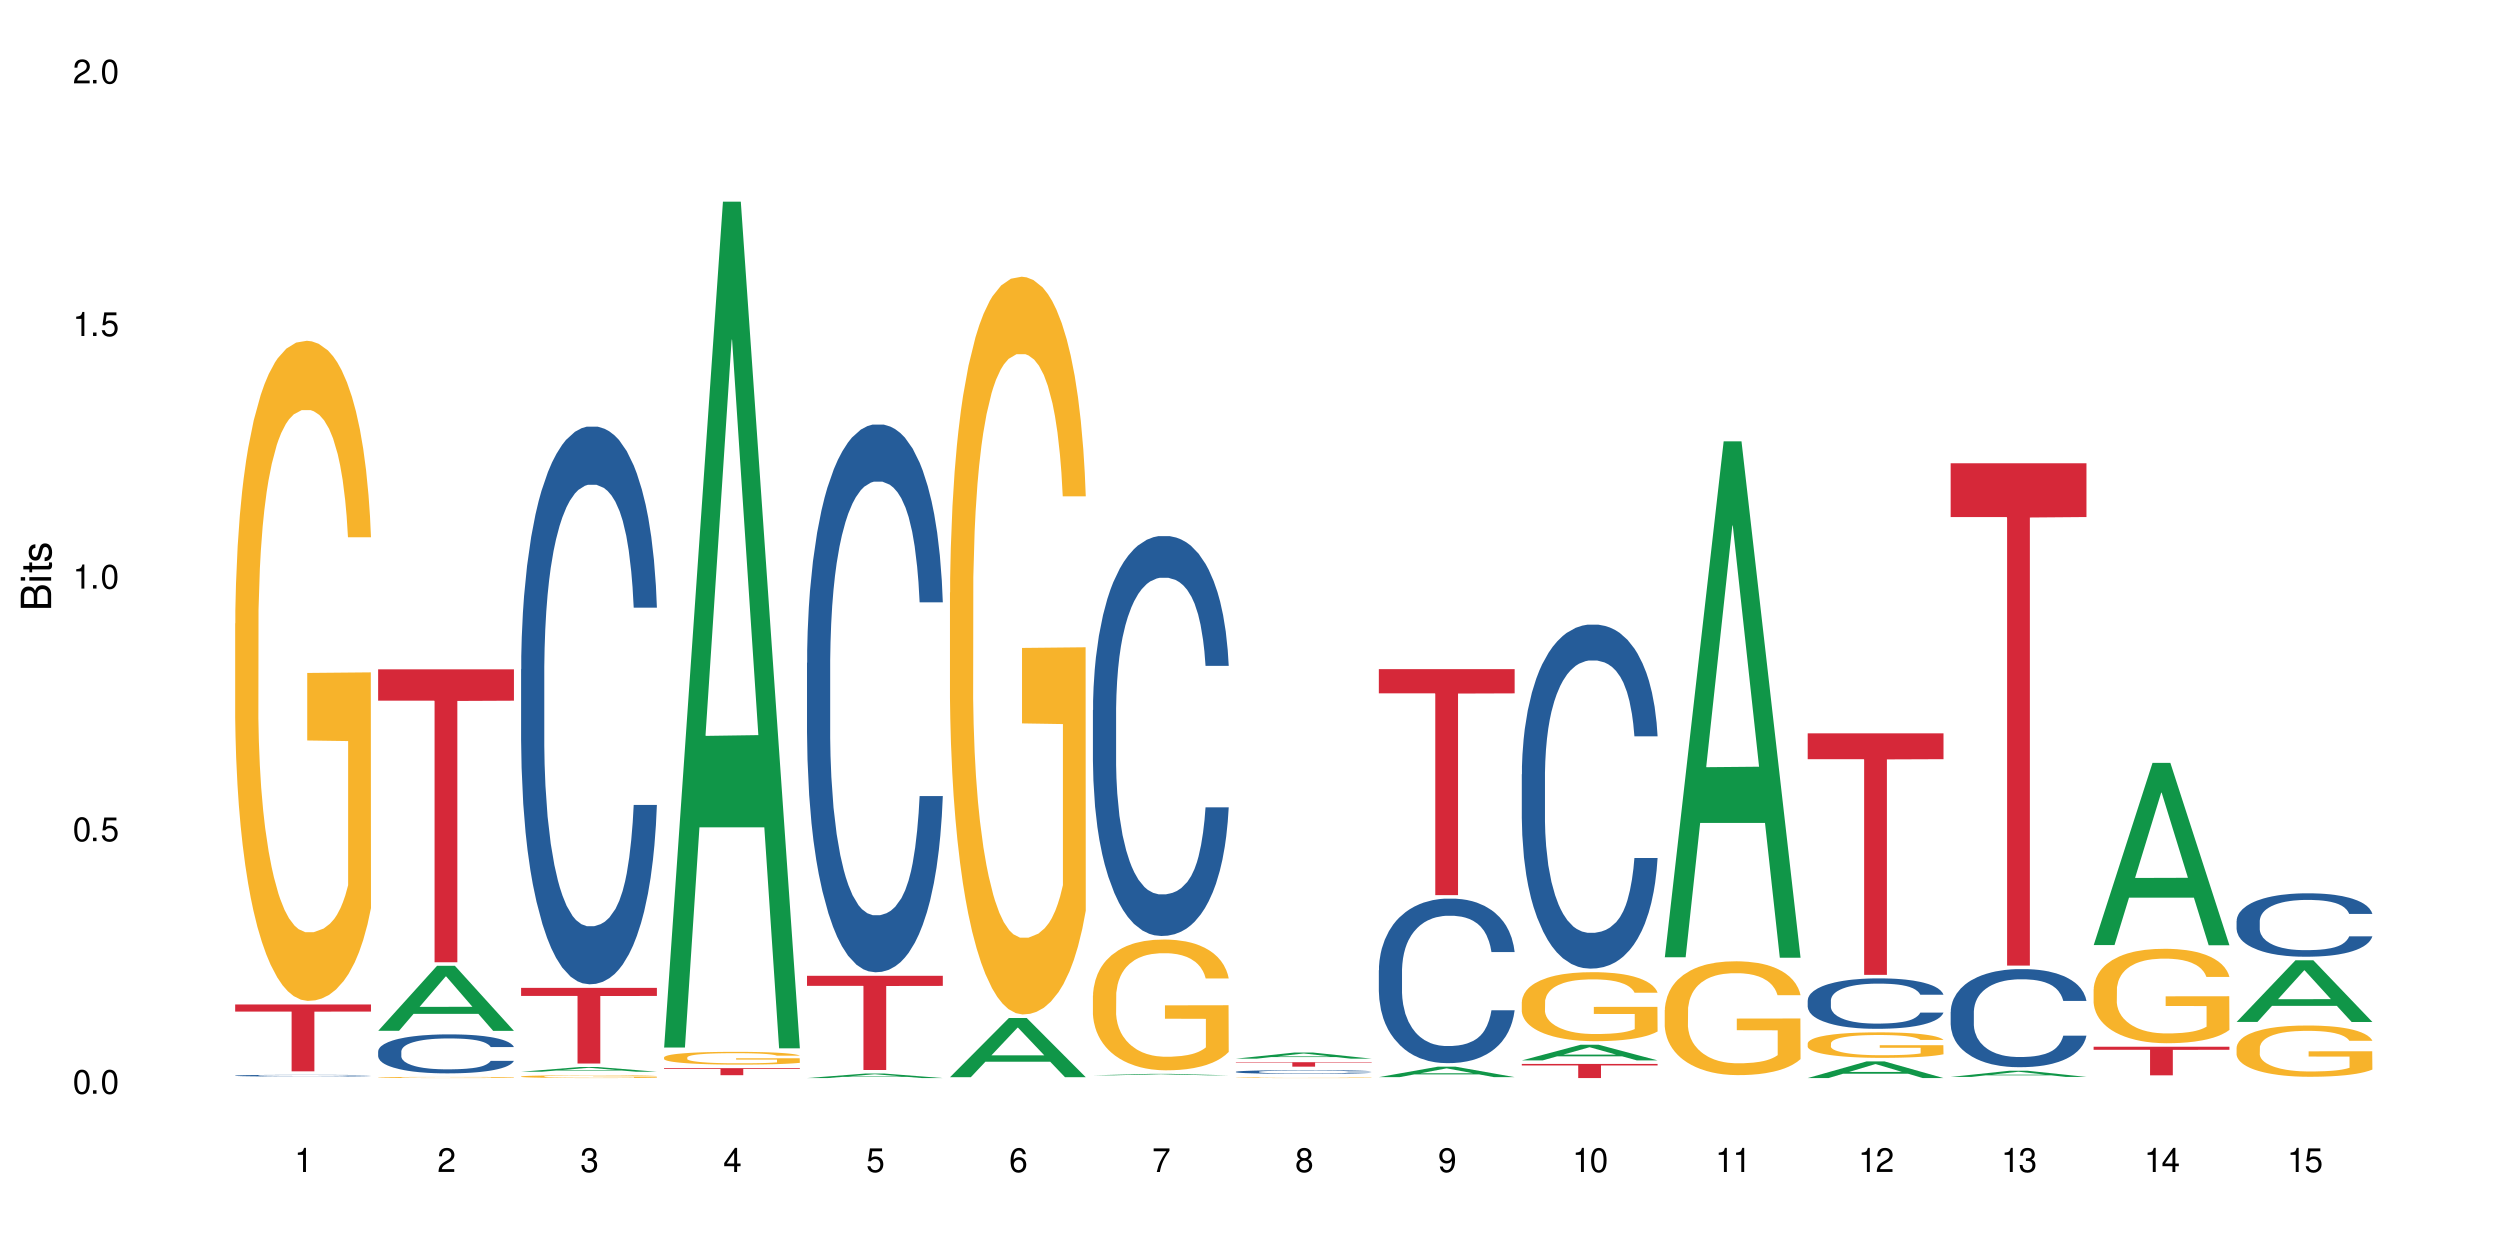 <?xml version="1.0" encoding="UTF-8"?>
<svg xmlns="http://www.w3.org/2000/svg" xmlns:xlink="http://www.w3.org/1999/xlink" width="720" height="360" viewBox="0 0 720 360">
<defs>
<g>
<g id="glyph-0-0">
</g>
<g id="glyph-0-1">
<path d="M 2.641 -6.938 C 2 -6.938 1.422 -6.656 1.078 -6.172 C 0.641 -5.562 0.406 -4.641 0.406 -3.359 C 0.406 -1.016 1.188 0.219 2.641 0.219 C 4.078 0.219 4.859 -1.016 4.859 -3.297 C 4.859 -4.641 4.656 -5.547 4.203 -6.172 C 3.844 -6.656 3.281 -6.938 2.641 -6.938 Z M 2.641 -6.188 C 3.547 -6.188 4 -5.25 4 -3.375 C 4 -1.406 3.562 -0.484 2.625 -0.484 C 1.734 -0.484 1.281 -1.438 1.281 -3.344 C 1.281 -5.25 1.734 -6.188 2.641 -6.188 Z M 2.641 -6.188 "/>
</g>
<g id="glyph-0-2">
<path d="M 1.828 -1 L 0.828 -1 L 0.828 0 L 1.828 0 Z M 1.828 -1 "/>
</g>
<g id="glyph-0-3">
<path d="M 4.562 -6.797 L 1.062 -6.797 L 0.547 -3.094 L 1.328 -3.094 C 1.719 -3.562 2.047 -3.734 2.578 -3.734 C 3.484 -3.734 4.062 -3.109 4.062 -2.094 C 4.062 -1.125 3.484 -0.531 2.578 -0.531 C 1.828 -0.531 1.375 -0.906 1.188 -1.672 L 0.328 -1.672 C 0.453 -1.109 0.547 -0.844 0.75 -0.594 C 1.125 -0.078 1.828 0.219 2.594 0.219 C 3.969 0.219 4.922 -0.781 4.922 -2.219 C 4.922 -3.562 4.031 -4.484 2.719 -4.484 C 2.25 -4.484 1.859 -4.359 1.469 -4.062 L 1.734 -5.969 L 4.562 -5.969 Z M 4.562 -6.797 "/>
</g>
<g id="glyph-0-4">
<path d="M 2.484 -4.938 L 2.484 0 L 3.328 0 L 3.328 -6.938 L 2.766 -6.938 C 2.469 -5.875 2.281 -5.734 0.984 -5.562 L 0.984 -4.938 Z M 2.484 -4.938 "/>
</g>
<g id="glyph-0-5">
<path d="M 4.859 -0.828 L 1.281 -0.828 C 1.359 -1.406 1.672 -1.781 2.5 -2.281 L 3.469 -2.828 C 4.406 -3.344 4.906 -4.062 4.906 -4.906 C 4.906 -5.484 4.672 -6.031 4.266 -6.406 C 3.859 -6.766 3.375 -6.938 2.719 -6.938 C 1.859 -6.938 1.219 -6.625 0.844 -6.031 C 0.609 -5.672 0.5 -5.234 0.484 -4.531 L 1.328 -4.531 C 1.359 -5.016 1.406 -5.281 1.531 -5.516 C 1.75 -5.938 2.188 -6.203 2.703 -6.203 C 3.469 -6.203 4.031 -5.641 4.031 -4.891 C 4.031 -4.344 3.719 -3.859 3.125 -3.516 L 2.234 -3 C 0.812 -2.172 0.406 -1.531 0.328 -0.016 L 4.859 -0.016 Z M 4.859 -0.828 "/>
</g>
<g id="glyph-0-6">
<path d="M 2.125 -3.188 L 2.578 -3.188 C 3.5 -3.188 3.984 -2.766 3.984 -1.922 C 3.984 -1.062 3.469 -0.531 2.594 -0.531 C 1.656 -0.531 1.203 -1 1.156 -2.016 L 0.312 -2.016 C 0.344 -1.453 0.438 -1.094 0.609 -0.781 C 0.953 -0.109 1.625 0.219 2.547 0.219 C 3.953 0.219 4.859 -0.625 4.859 -1.938 C 4.859 -2.828 4.516 -3.297 3.703 -3.594 C 4.344 -3.844 4.656 -4.328 4.656 -5.031 C 4.656 -6.219 3.875 -6.938 2.578 -6.938 C 1.203 -6.938 0.484 -6.172 0.453 -4.703 L 1.297 -4.703 C 1.312 -5.125 1.344 -5.359 1.453 -5.578 C 1.641 -5.969 2.062 -6.203 2.594 -6.203 C 3.344 -6.203 3.797 -5.75 3.797 -5 C 3.797 -4.516 3.609 -4.219 3.25 -4.047 C 3.016 -3.953 2.703 -3.922 2.125 -3.906 Z M 2.125 -3.188 "/>
</g>
<g id="glyph-0-7">
<path d="M 3.141 -1.672 L 3.141 0 L 3.984 0 L 3.984 -1.672 L 4.984 -1.672 L 4.984 -2.438 L 3.984 -2.438 L 3.984 -6.938 L 3.359 -6.938 L 0.266 -2.578 L 0.266 -1.672 Z M 3.141 -2.438 L 1 -2.438 L 3.141 -5.5 Z M 3.141 -2.438 "/>
</g>
<g id="glyph-0-8">
<path d="M 4.781 -5.125 C 4.609 -6.266 3.891 -6.938 2.844 -6.938 C 2.094 -6.938 1.422 -6.578 1.031 -5.953 C 0.594 -5.266 0.406 -4.422 0.406 -3.172 C 0.406 -2 0.578 -1.25 0.984 -0.641 C 1.359 -0.078 1.953 0.219 2.703 0.219 C 3.984 0.219 4.922 -0.75 4.922 -2.094 C 4.922 -3.375 4.062 -4.281 2.844 -4.281 C 2.172 -4.281 1.641 -4.031 1.281 -3.516 C 1.281 -5.234 1.828 -6.188 2.797 -6.188 C 3.391 -6.188 3.797 -5.797 3.938 -5.125 Z M 2.734 -3.531 C 3.547 -3.531 4.062 -2.953 4.062 -2.031 C 4.062 -1.156 3.484 -0.531 2.703 -0.531 C 1.922 -0.531 1.328 -1.188 1.328 -2.078 C 1.328 -2.938 1.906 -3.531 2.734 -3.531 Z M 2.734 -3.531 "/>
</g>
<g id="glyph-0-9">
<path d="M 4.984 -6.797 L 0.438 -6.797 L 0.438 -5.969 L 4.109 -5.969 C 2.5 -3.656 1.828 -2.234 1.328 0 L 2.219 0 C 2.594 -2.172 3.453 -4.047 4.984 -6.094 Z M 4.984 -6.797 "/>
</g>
<g id="glyph-0-10">
<path d="M 3.75 -3.656 C 4.469 -4.094 4.688 -4.438 4.688 -5.078 C 4.688 -6.172 3.844 -6.938 2.641 -6.938 C 1.438 -6.938 0.594 -6.172 0.594 -5.094 C 0.594 -4.438 0.812 -4.094 1.516 -3.656 C 0.734 -3.266 0.359 -2.703 0.359 -1.922 C 0.359 -0.656 1.281 0.219 2.641 0.219 C 3.984 0.219 4.922 -0.656 4.922 -1.922 C 4.922 -2.703 4.531 -3.266 3.75 -3.656 Z M 2.641 -6.188 C 3.359 -6.188 3.812 -5.75 3.812 -5.062 C 3.812 -4.406 3.344 -3.984 2.641 -3.984 C 1.922 -3.984 1.453 -4.406 1.453 -5.078 C 1.453 -5.75 1.922 -6.188 2.641 -6.188 Z M 2.641 -3.266 C 3.484 -3.266 4.062 -2.719 4.062 -1.906 C 4.062 -1.078 3.484 -0.531 2.625 -0.531 C 1.797 -0.531 1.219 -1.094 1.219 -1.906 C 1.219 -2.719 1.781 -3.266 2.641 -3.266 Z M 2.641 -3.266 "/>
</g>
<g id="glyph-0-11">
<path d="M 0.516 -1.578 C 0.672 -0.453 1.406 0.219 2.438 0.219 C 3.188 0.219 3.859 -0.141 4.266 -0.766 C 4.688 -1.453 4.891 -2.297 4.891 -3.547 C 4.891 -4.719 4.703 -5.453 4.312 -6.078 C 3.938 -6.641 3.344 -6.938 2.594 -6.938 C 1.297 -6.938 0.359 -5.969 0.359 -4.625 C 0.359 -3.344 1.234 -2.453 2.453 -2.453 C 3.094 -2.453 3.578 -2.672 4.016 -3.203 C 4 -1.484 3.469 -0.531 2.5 -0.531 C 1.906 -0.531 1.484 -0.906 1.359 -1.578 Z M 2.578 -6.203 C 3.375 -6.203 3.969 -5.531 3.969 -4.641 C 3.969 -3.797 3.391 -3.188 2.547 -3.188 C 1.734 -3.188 1.234 -3.766 1.234 -4.688 C 1.234 -5.562 1.797 -6.203 2.578 -6.203 Z M 2.578 -6.203 "/>
</g>
<g id="glyph-1-0">
</g>
<g id="glyph-1-1">
<path d="M 0 -0.953 L 0 -4.891 C 0 -5.719 -0.234 -6.344 -0.734 -6.797 C -1.188 -7.234 -1.812 -7.469 -2.5 -7.469 C -3.547 -7.469 -4.188 -7 -4.625 -5.875 C -4.984 -6.688 -5.625 -7.094 -6.531 -7.094 C -7.172 -7.094 -7.734 -6.859 -8.141 -6.391 C -8.562 -5.922 -8.75 -5.344 -8.75 -4.5 L -8.75 -0.953 Z M -4.984 -2.062 L -7.766 -2.062 L -7.766 -4.219 C -7.766 -4.844 -7.688 -5.203 -7.453 -5.5 C -7.219 -5.812 -6.859 -5.969 -6.375 -5.969 C -5.891 -5.969 -5.531 -5.812 -5.297 -5.5 C -5.062 -5.203 -4.984 -4.844 -4.984 -4.219 Z M -0.984 -2.062 L -4 -2.062 L -4 -4.781 C -4 -5.766 -3.438 -6.359 -2.484 -6.359 C -1.547 -6.359 -0.984 -5.766 -0.984 -4.781 Z M -0.984 -2.062 "/>
</g>
<g id="glyph-1-2">
<path d="M -6.281 -1.797 L -6.281 -0.797 L 0 -0.797 L 0 -1.797 Z M -8.75 -1.797 L -8.75 -0.797 L -7.484 -0.797 L -7.484 -1.797 Z M -8.75 -1.797 "/>
</g>
<g id="glyph-1-3">
<path d="M -6.281 -3.047 L -6.281 -2.016 L -8.016 -2.016 L -8.016 -1.016 L -6.281 -1.016 L -6.281 -0.172 L -5.469 -0.172 L -5.469 -1.016 L -0.719 -1.016 C -0.078 -1.016 0.281 -1.453 0.281 -2.234 C 0.281 -2.5 0.25 -2.719 0.188 -3.047 L -0.641 -3.047 C -0.609 -2.906 -0.594 -2.766 -0.594 -2.562 C -0.594 -2.141 -0.719 -2.016 -1.156 -2.016 L -5.469 -2.016 L -5.469 -3.047 Z M -6.281 -3.047 "/>
</g>
<g id="glyph-1-4">
<path d="M -4.531 -5.25 C -5.766 -5.25 -6.469 -4.422 -6.469 -2.969 C -6.469 -1.516 -5.719 -0.562 -4.547 -0.562 C -3.562 -0.562 -3.094 -1.062 -2.734 -2.562 L -2.516 -3.484 C -2.344 -4.188 -2.094 -4.469 -1.641 -4.469 C -1.047 -4.469 -0.641 -3.875 -0.641 -3 C -0.641 -2.453 -0.797 -2 -1.062 -1.75 C -1.25 -1.594 -1.422 -1.531 -1.875 -1.469 L -1.875 -0.406 C -0.422 -0.453 0.281 -1.266 0.281 -2.922 C 0.281 -4.5 -0.5 -5.516 -1.719 -5.516 C -2.656 -5.516 -3.172 -4.984 -3.469 -3.734 L -3.703 -2.766 C -3.891 -1.953 -4.156 -1.609 -4.594 -1.609 C -5.188 -1.609 -5.547 -2.125 -5.547 -2.938 C -5.547 -3.75 -5.203 -4.172 -4.531 -4.203 Z M -4.531 -5.25 "/>
</g>
</g>
</defs>
<rect x="-72" y="-36" width="864" height="432" fill="rgb(100%, 100%, 100%)" fill-opacity="1"/>
<path fill-rule="nonzero" fill="rgb(14.51%, 36.078%, 60%)" fill-opacity="1" d="M 67.73 309.77 L 67.777 309.77 L 67.777 309.758 L 67.922 309.742 L 68.254 309.719 L 68.59 309.707 L 69.449 309.68 L 70.641 309.652 L 71.879 309.633 L 72.785 309.621 L 73.598 309.613 L 75.457 309.594 L 76.652 309.586 L 77.938 309.578 L 79.512 309.57 L 80.656 309.566 L 83.234 309.559 L 85.141 309.555 L 91.723 309.555 L 93.105 309.559 L 94.633 309.562 L 95.922 309.566 L 98.164 309.578 L 100.168 309.59 L 101.074 309.598 L 102.504 309.609 L 103.602 309.625 L 104.363 309.637 L 105.223 309.652 L 105.984 309.672 L 106.559 309.695 L 106.844 309.715 L 100.168 309.715 L 99.832 309.699 L 99.449 309.684 L 98.734 309.664 L 98.02 309.652 L 97.02 309.641 L 96.113 309.629 L 94.871 309.621 L 93.773 309.617 L 92.629 309.613 L 91.531 309.609 L 89.434 309.605 L 86.094 309.605 L 84.234 309.609 L 83.234 309.613 L 81.801 309.621 L 80.801 309.625 L 79.609 309.637 L 78.797 309.645 L 77.797 309.656 L 77.078 309.664 L 76.27 309.68 L 75.793 309.691 L 75.363 309.703 L 74.98 309.719 L 74.695 309.734 L 74.504 309.754 L 74.41 309.77 L 74.41 309.84 L 74.504 309.855 L 74.742 309.875 L 75.363 309.902 L 76.27 309.926 L 77.32 309.945 L 78.32 309.957 L 78.891 309.965 L 79.656 309.973 L 80.848 309.98 L 82.566 309.992 L 83.566 309.992 L 85.094 309.996 L 86.668 310 L 88.766 310 L 90.625 309.996 L 91.867 309.996 L 93.156 309.992 L 94.918 309.984 L 96.016 309.977 L 96.969 309.969 L 97.688 309.961 L 98.164 309.953 L 98.879 309.938 L 99.449 309.922 L 99.879 309.906 L 100.168 309.891 L 106.844 309.891 L 106.559 309.91 L 105.699 309.941 L 105.031 309.957 L 104.27 309.969 L 103.172 309.984 L 102.266 309.996 L 101.074 310.008 L 99.977 310.016 L 98.781 310.023 L 97.02 310.035 L 95.875 310.039 L 94.633 310.043 L 93.156 310.047 L 91.293 310.051 L 85.426 310.051 L 83.949 310.047 L 81.992 310.043 L 79.559 310.035 L 77.797 310.027 L 76.414 310.02 L 75.219 310.012 L 73.883 309.996 L 72.168 309.977 L 71.117 309.961 L 70.402 309.949 L 69.59 309.934 L 69.02 309.914 L 68.352 309.891 L 67.875 309.859 L 67.73 309.832 Z M 67.73 309.77 "/>
<path fill-rule="nonzero" fill="rgb(96.863%, 70.196%, 16.863%)" fill-opacity="1" d="M 67.73 179.574 L 67.777 179.398 L 67.777 175.926 L 67.969 168.113 L 68.445 157.348 L 69.066 148.492 L 69.734 141.547 L 70.164 137.902 L 70.879 132.691 L 71.5 128.875 L 73.074 121.059 L 75.078 113.77 L 76.172 110.645 L 77.414 107.691 L 79.18 104.391 L 79.988 103.176 L 82.469 100.398 L 85.285 98.664 L 88.383 98.141 L 89.816 98.316 L 91.77 99.008 L 94.441 100.918 L 95.969 102.656 L 97.16 104.391 L 98.402 106.648 L 99.926 110.121 L 101.359 114.289 L 102.504 118.457 L 103.648 123.664 L 104.602 129.219 L 105.414 135.297 L 106.129 142.59 L 106.559 148.668 L 106.844 154.742 L 100.215 154.742 L 99.832 148.668 L 99.402 143.98 L 98.688 138.25 L 97.973 134.082 L 97.258 130.785 L 95.922 126.27 L 94.777 123.492 L 93.344 121.059 L 91.961 119.496 L 90.387 118.457 L 89.434 118.109 L 86.906 118.109 L 84.617 119.324 L 83.281 120.715 L 82.328 122.102 L 80.992 124.707 L 80.18 126.789 L 79.703 128.18 L 78.273 133.562 L 77.32 138.422 L 76.793 141.723 L 76.125 146.93 L 75.648 151.617 L 75.125 158.562 L 74.84 163.773 L 74.457 175.578 L 74.41 206.832 L 74.551 213.43 L 74.84 220.547 L 75.219 226.801 L 75.793 233.398 L 76.363 238.434 L 77.367 245.203 L 78.227 249.719 L 78.891 252.668 L 80.18 257.355 L 80.703 258.918 L 81.945 262.047 L 83.234 264.477 L 84.809 266.559 L 86 267.602 L 87.906 268.469 L 90.34 268.469 L 93.203 267.426 L 95.016 266.039 L 96.254 264.648 L 97.066 263.434 L 98.066 261.523 L 98.781 259.789 L 99.449 257.879 L 100.262 254.926 L 100.262 213.43 L 88.48 213.258 L 88.48 193.809 L 106.797 193.637 L 106.844 261.523 L 105.844 266.211 L 104.602 270.727 L 103.41 274.199 L 102.168 277.152 L 100.406 280.449 L 98.973 282.531 L 96.781 284.965 L 94.777 286.527 L 92.676 287.566 L 90.816 288.09 L 88.621 288.262 L 86.668 287.914 L 84.57 286.875 L 82.898 285.484 L 81.371 283.75 L 79.848 281.492 L 77.938 277.844 L 76.699 274.895 L 75.41 271.246 L 74.121 266.906 L 72.977 262.219 L 72.215 258.574 L 71.453 254.406 L 70.641 249.195 L 69.879 243.293 L 69.305 237.91 L 68.781 231.836 L 68.398 226.105 L 68.016 218.293 L 67.828 212.039 L 67.73 206.656 Z M 67.73 179.574 "/>
<path fill-rule="nonzero" fill="rgb(83.922%, 15.686%, 22.353%)" fill-opacity="1" d="M 67.73 289.277 L 106.844 289.277 L 106.844 291.34 L 90.543 291.355 L 90.543 308.543 L 83.984 308.543 L 83.984 291.375 L 83.891 291.34 L 67.73 291.34 Z M 67.73 289.277 "/>
<path fill-rule="nonzero" fill="rgb(6.275%, 58.824%, 28.235%)" fill-opacity="1" d="M 108.902 296.875 L 108.945 296.859 L 125.867 278.152 L 131.008 278.152 L 148.016 296.895 L 142.039 296.895 L 137.777 292 L 119.098 292 L 114.922 296.875 L 108.902 296.875 L 120.895 289.977 L 136.062 289.961 L 128.5 281.215 L 128.418 281.195 L 128.332 281.25 L 120.855 289.961 L 120.895 289.977 Z M 108.902 296.875 "/>
<path fill-rule="nonzero" fill="rgb(14.51%, 36.078%, 60%)" fill-opacity="1" d="M 108.902 302.793 L 108.949 302.781 L 108.949 302.535 L 109.094 302.145 L 109.426 301.652 L 109.762 301.312 L 110.621 300.711 L 111.812 300.125 L 113.051 299.672 L 113.957 299.406 L 114.77 299.199 L 116.629 298.82 L 117.82 298.625 L 119.109 298.453 L 120.684 298.277 L 121.828 298.176 L 124.406 298.012 L 126.312 297.938 L 127.793 297.906 L 130.988 297.906 L 132.895 297.949 L 134.277 298 L 135.805 298.082 L 137.094 298.176 L 139.336 298.398 L 141.336 298.688 L 142.242 298.852 L 143.676 299.168 L 144.773 299.477 L 145.535 299.746 L 146.395 300.125 L 147.156 300.586 L 147.73 301.109 L 148.016 301.551 L 141.336 301.551 L 141.004 301.141 L 140.621 300.82 L 139.906 300.402 L 139.191 300.105 L 138.191 299.805 L 137.285 299.609 L 136.043 299.418 L 134.945 299.293 L 133.801 299.199 L 132.703 299.141 L 130.605 299.078 L 128.172 299.078 L 127.266 299.098 L 125.406 299.18 L 124.406 299.25 L 122.973 299.395 L 121.973 299.527 L 120.781 299.734 L 119.969 299.91 L 118.969 300.176 L 118.25 300.41 L 117.441 300.75 L 116.965 301.008 L 116.535 301.293 L 116.152 301.633 L 115.867 301.992 L 115.676 302.371 L 115.582 302.742 L 115.582 304.332 L 115.676 304.699 L 115.914 305.133 L 116.535 305.758 L 117.441 306.301 L 118.488 306.73 L 119.492 307.039 L 120.062 307.184 L 120.828 307.348 L 122.02 307.555 L 123.738 307.758 L 124.738 307.84 L 126.266 307.922 L 127.84 307.965 L 129.938 307.965 L 131.797 307.922 L 133.039 307.871 L 134.324 307.789 L 136.09 307.613 L 137.188 307.449 L 138.141 307.254 L 138.859 307.062 L 139.336 306.898 L 140.051 306.578 L 140.621 306.23 L 141.051 305.871 L 141.336 305.523 L 148.016 305.523 L 147.73 305.934 L 147.301 306.332 L 146.871 306.629 L 146.203 306.988 L 145.441 307.309 L 144.344 307.668 L 143.438 307.902 L 142.242 308.16 L 141.148 308.355 L 139.953 308.527 L 138.191 308.734 L 137.043 308.836 L 135.805 308.93 L 134.324 309.012 L 132.465 309.082 L 130.461 309.125 L 128.602 309.133 L 126.598 309.113 L 125.121 309.07 L 123.164 308.98 L 120.73 308.793 L 118.969 308.602 L 117.582 308.406 L 116.391 308.199 L 115.055 307.922 L 113.34 307.473 L 112.289 307.121 L 111.574 306.836 L 110.762 306.434 L 110.191 306.074 L 109.523 305.5 L 109.047 304.773 L 108.902 304.207 Z M 108.902 302.793 "/>
<path fill-rule="nonzero" fill="rgb(96.863%, 70.196%, 16.863%)" fill-opacity="1" d="M 108.902 310.289 L 108.949 310.289 L 108.949 310.285 L 109.141 310.27 L 109.617 310.25 L 110.238 310.234 L 110.906 310.223 L 111.336 310.219 L 112.051 310.207 L 112.672 310.203 L 114.246 310.188 L 116.25 310.176 L 117.344 310.168 L 118.586 310.164 L 120.352 310.156 L 121.16 310.156 L 123.641 310.152 L 126.457 310.148 L 132.941 310.148 L 135.613 310.152 L 137.141 310.156 L 138.332 310.156 L 139.574 310.164 L 141.098 310.168 L 142.531 310.176 L 144.82 310.191 L 145.773 310.203 L 146.586 310.211 L 147.301 310.227 L 147.73 310.234 L 148.016 310.246 L 141.387 310.246 L 141.004 310.234 L 140.574 310.227 L 138.43 310.203 L 137.094 310.195 L 135.949 310.191 L 134.516 310.188 L 133.133 310.184 L 125.789 310.184 L 124.453 310.188 L 123.5 310.188 L 122.164 310.195 L 121.352 310.199 L 120.875 310.199 L 119.445 310.211 L 118.488 310.219 L 117.965 310.223 L 117.297 310.234 L 116.82 310.242 L 116.297 310.254 L 116.008 310.262 L 115.629 310.285 L 115.582 310.34 L 115.723 310.352 L 116.008 310.363 L 116.391 310.375 L 116.965 310.387 L 117.535 310.395 L 118.539 310.406 L 119.395 310.414 L 120.062 310.418 L 121.352 310.43 L 121.875 310.43 L 123.117 310.438 L 124.406 310.441 L 125.98 310.445 L 127.172 310.445 L 129.078 310.449 L 131.512 310.449 L 134.375 310.445 L 136.188 310.445 L 137.426 310.441 L 138.238 310.438 L 139.238 310.434 L 139.953 310.434 L 140.621 310.43 L 141.434 310.426 L 141.434 310.352 L 129.652 310.352 L 129.652 310.316 L 147.969 310.316 L 148.016 310.434 L 147.016 310.445 L 145.773 310.453 L 144.582 310.457 L 143.34 310.465 L 141.578 310.469 L 140.145 310.473 L 137.949 310.477 L 135.949 310.48 L 131.988 310.48 L 129.793 310.484 L 127.84 310.48 L 125.742 310.48 L 124.07 310.477 L 122.543 310.477 L 121.02 310.473 L 119.109 310.465 L 117.871 310.461 L 115.293 310.445 L 114.148 310.438 L 112.625 310.422 L 111.812 310.414 L 111.051 310.402 L 110.477 310.395 L 109.953 310.383 L 109.188 310.359 L 108.996 310.348 L 108.902 310.34 Z M 108.902 310.289 "/>
<path fill-rule="nonzero" fill="rgb(83.922%, 15.686%, 22.353%)" fill-opacity="1" d="M 108.902 192.766 L 148.016 192.766 L 148.016 201.797 L 131.715 201.875 L 131.715 277.137 L 125.156 277.137 L 125.156 201.953 L 125.062 201.797 L 108.902 201.797 Z M 108.902 192.766 "/>
<path fill-rule="nonzero" fill="rgb(6.275%, 58.824%, 28.235%)" fill-opacity="1" d="M 150.074 308.656 L 150.117 308.656 L 167.039 307.301 L 172.18 307.301 L 189.188 308.66 L 183.211 308.66 L 178.949 308.305 L 160.27 308.305 L 156.09 308.656 L 150.074 308.656 L 162.066 308.156 L 177.234 308.156 L 169.672 307.523 L 169.59 307.52 L 169.504 307.523 L 162.027 308.156 L 162.066 308.156 Z M 150.074 308.656 "/>
<path fill-rule="nonzero" fill="rgb(14.51%, 36.078%, 60%)" fill-opacity="1" d="M 150.074 192.762 L 150.121 192.613 L 150.121 189.09 L 150.266 183.512 L 150.598 176.465 L 150.934 171.621 L 151.793 162.961 L 152.984 154.594 L 154.223 148.133 L 155.129 144.316 L 155.941 141.379 L 157.801 135.949 L 158.992 133.16 L 160.281 130.664 L 161.855 128.168 L 163 126.699 L 165.578 124.352 L 167.484 123.324 L 168.965 122.883 L 172.16 122.883 L 174.066 123.469 L 175.449 124.203 L 176.977 125.379 L 178.266 126.699 L 180.508 129.93 L 182.508 134.039 L 183.414 136.391 L 184.848 140.941 L 185.945 145.344 L 186.707 149.16 L 187.566 154.594 L 188.328 161.199 L 188.902 168.688 L 189.188 175 L 182.508 175 L 182.176 169.125 L 181.793 164.574 L 181.078 158.555 L 180.363 154.301 L 179.359 150.043 L 178.453 147.254 L 177.215 144.465 L 176.117 142.703 L 174.973 141.379 L 173.875 140.5 L 171.777 139.617 L 169.344 139.617 L 168.438 139.914 L 166.578 141.086 L 165.578 142.113 L 164.145 144.168 L 163.145 146.078 L 161.953 149.016 L 161.141 151.512 L 160.137 155.328 L 159.422 158.703 L 158.613 163.547 L 158.137 167.219 L 157.707 171.328 L 157.324 176.172 L 157.039 181.312 L 156.848 186.742 L 156.754 192.027 L 156.754 214.781 L 156.848 220.066 L 157.086 226.234 L 157.707 235.188 L 158.613 242.969 L 159.66 249.133 L 160.664 253.539 L 161.234 255.594 L 162 257.941 L 163.191 260.879 L 164.91 263.812 L 165.91 264.988 L 167.438 266.164 L 169.012 266.75 L 171.109 266.75 L 172.969 266.164 L 174.211 265.43 L 175.496 264.254 L 177.262 261.758 L 178.359 259.41 L 179.312 256.621 L 180.027 253.832 L 180.508 251.484 L 181.223 246.934 L 181.793 241.941 L 182.223 236.801 L 182.508 231.812 L 189.188 231.812 L 188.902 237.684 L 188.473 243.41 L 188.043 247.664 L 187.375 252.805 L 186.613 257.355 L 185.516 262.492 L 184.609 265.871 L 183.414 269.539 L 182.32 272.328 L 181.125 274.824 L 179.359 277.762 L 178.215 279.23 L 176.977 280.551 L 175.496 281.723 L 173.637 282.75 L 171.633 283.34 L 169.773 283.484 L 167.77 283.191 L 166.293 282.605 L 164.336 281.285 L 161.902 278.641 L 160.137 275.852 L 158.754 273.062 L 157.562 270.125 L 156.227 266.164 L 154.512 259.703 L 153.461 254.711 L 152.746 250.602 L 151.934 244.875 L 151.363 239.738 L 150.695 231.516 L 150.219 221.094 L 150.074 213.02 Z M 150.074 192.762 "/>
<path fill-rule="nonzero" fill="rgb(96.863%, 70.196%, 16.863%)" fill-opacity="1" d="M 150.074 310.02 L 150.121 310.02 L 150.121 310.004 L 150.312 309.969 L 150.789 309.926 L 151.41 309.887 L 152.078 309.855 L 152.508 309.84 L 153.223 309.82 L 153.844 309.805 L 155.418 309.77 L 157.418 309.738 L 158.516 309.727 L 159.758 309.715 L 161.523 309.699 L 162.332 309.695 L 164.812 309.684 L 167.629 309.676 L 170.727 309.672 L 172.16 309.672 L 174.113 309.676 L 176.785 309.684 L 178.312 309.691 L 179.504 309.699 L 180.746 309.707 L 182.27 309.723 L 183.703 309.742 L 184.848 309.758 L 185.992 309.781 L 186.945 309.805 L 187.758 309.832 L 188.473 309.863 L 188.902 309.887 L 189.188 309.914 L 182.559 309.914 L 182.176 309.887 L 181.746 309.867 L 181.031 309.844 L 180.316 309.824 L 179.602 309.812 L 178.266 309.793 L 177.121 309.781 L 175.688 309.77 L 174.305 309.762 L 172.73 309.758 L 169.25 309.758 L 166.961 309.762 L 165.625 309.77 L 164.672 309.773 L 163.336 309.785 L 162.523 309.793 L 160.617 309.824 L 159.66 309.844 L 159.137 309.859 L 158.469 309.879 L 157.992 309.898 L 157.469 309.93 L 157.18 309.953 L 156.801 310.004 L 156.754 310.137 L 156.895 310.164 L 157.18 310.195 L 157.562 310.219 L 158.137 310.25 L 158.707 310.27 L 159.711 310.301 L 160.566 310.316 L 161.234 310.332 L 162.523 310.352 L 163.047 310.359 L 164.289 310.371 L 165.578 310.383 L 167.148 310.391 L 168.344 310.395 L 170.25 310.398 L 172.684 310.398 L 175.547 310.395 L 177.359 310.387 L 178.598 310.383 L 179.41 310.375 L 180.41 310.367 L 181.125 310.359 L 181.793 310.352 L 182.605 310.34 L 182.605 310.164 L 170.824 310.164 L 170.824 310.078 L 189.141 310.078 L 189.188 310.367 L 188.188 310.387 L 186.945 310.406 L 185.754 310.422 L 184.512 310.434 L 182.746 310.449 L 181.316 310.457 L 179.121 310.469 L 177.121 310.477 L 175.02 310.48 L 173.16 310.48 L 170.965 310.484 L 169.012 310.48 L 166.91 310.477 L 165.242 310.473 L 163.715 310.465 L 162.191 310.453 L 160.281 310.438 L 159.043 310.426 L 157.754 310.41 L 156.465 310.391 L 155.32 310.371 L 154.559 310.355 L 153.793 310.34 L 152.984 310.316 L 152.219 310.289 L 151.648 310.27 L 151.125 310.242 L 150.742 310.219 L 150.359 310.184 L 150.168 310.156 L 150.074 310.137 Z M 150.074 310.02 "/>
<path fill-rule="nonzero" fill="rgb(83.922%, 15.686%, 22.353%)" fill-opacity="1" d="M 150.074 284.5 L 189.188 284.5 L 189.188 286.832 L 172.887 286.852 L 172.887 306.289 L 166.328 306.289 L 166.328 286.871 L 166.234 286.832 L 150.074 286.832 Z M 150.074 284.5 "/>
<path fill-rule="nonzero" fill="rgb(6.275%, 58.824%, 28.235%)" fill-opacity="1" d="M 191.246 301.688 L 191.289 301.457 L 208.211 58.082 L 213.352 58.082 L 230.359 301.914 L 224.383 301.914 L 220.121 238.27 L 201.441 238.27 L 197.262 301.688 L 191.246 301.688 L 203.238 211.938 L 218.406 211.711 L 210.844 97.922 L 210.762 97.691 L 210.676 98.379 L 203.195 211.711 L 203.238 211.938 Z M 191.246 301.688 "/>
<path fill-rule="nonzero" fill="rgb(96.863%, 70.196%, 16.863%)" fill-opacity="1" d="M 191.246 304.508 L 191.293 304.504 L 191.293 304.438 L 191.484 304.285 L 191.961 304.078 L 192.582 303.906 L 193.25 303.77 L 193.68 303.699 L 194.395 303.598 L 195.016 303.523 L 196.59 303.375 L 198.59 303.23 L 199.688 303.172 L 200.93 303.113 L 202.695 303.051 L 203.504 303.027 L 205.984 302.973 L 208.801 302.941 L 211.898 302.93 L 213.332 302.934 L 215.285 302.945 L 217.957 302.984 L 219.484 303.016 L 220.676 303.051 L 221.918 303.094 L 223.441 303.16 L 224.875 303.242 L 226.02 303.324 L 227.164 303.426 L 228.117 303.531 L 228.93 303.648 L 229.645 303.789 L 230.074 303.91 L 230.359 304.027 L 223.73 304.027 L 223.348 303.91 L 222.918 303.816 L 222.203 303.707 L 221.488 303.625 L 220.77 303.562 L 219.438 303.473 L 218.293 303.422 L 216.859 303.375 L 215.477 303.344 L 213.902 303.324 L 212.949 303.316 L 210.422 303.316 L 208.133 303.34 L 206.797 303.367 L 205.84 303.395 L 204.508 303.445 L 203.695 303.484 L 203.219 303.512 L 201.789 303.617 L 200.832 303.711 L 200.309 303.773 L 199.641 303.875 L 199.164 303.965 L 198.641 304.102 L 198.352 304.203 L 197.973 304.43 L 197.922 305.035 L 198.066 305.164 L 198.352 305.301 L 198.734 305.422 L 199.309 305.551 L 199.879 305.648 L 200.883 305.781 L 201.738 305.867 L 202.406 305.926 L 203.695 306.016 L 204.219 306.047 L 205.461 306.105 L 206.746 306.152 L 208.32 306.191 L 209.516 306.215 L 211.422 306.23 L 213.855 306.23 L 216.719 306.211 L 218.531 306.184 L 219.77 306.156 L 220.582 306.133 L 221.582 306.094 L 222.297 306.062 L 222.965 306.023 L 223.777 305.969 L 223.777 305.164 L 211.996 305.16 L 211.996 304.785 L 230.312 304.781 L 230.359 306.094 L 229.355 306.188 L 228.117 306.273 L 226.926 306.34 L 225.684 306.398 L 223.918 306.461 L 222.488 306.504 L 220.293 306.551 L 218.293 306.582 L 216.191 306.602 L 214.332 306.609 L 212.137 306.613 L 210.184 306.605 L 208.082 306.586 L 206.414 306.559 L 204.887 306.527 L 203.359 306.484 L 201.453 306.41 L 200.215 306.355 L 198.926 306.285 L 197.637 306.199 L 196.492 306.109 L 195.73 306.039 L 194.965 305.957 L 194.156 305.855 L 193.391 305.742 L 192.82 305.637 L 192.297 305.52 L 191.914 305.41 L 191.531 305.258 L 191.34 305.137 L 191.246 305.031 Z M 191.246 304.508 "/>
<path fill-rule="nonzero" fill="rgb(83.922%, 15.686%, 22.353%)" fill-opacity="1" d="M 191.246 307.629 L 230.359 307.629 L 230.359 307.844 L 214.059 307.848 L 214.059 309.652 L 207.5 309.652 L 207.5 307.848 L 207.402 307.844 L 191.246 307.844 Z M 191.246 307.629 "/>
<path fill-rule="nonzero" fill="rgb(6.275%, 58.824%, 28.235%)" fill-opacity="1" d="M 232.418 310.48 L 232.461 310.48 L 249.383 309.168 L 254.523 309.168 L 271.531 310.484 L 265.555 310.484 L 261.293 310.141 L 242.613 310.141 L 238.434 310.48 L 232.418 310.48 L 244.41 309.996 L 259.578 309.996 L 252.016 309.383 L 251.934 309.379 L 251.848 309.383 L 244.367 309.996 L 244.41 309.996 Z M 232.418 310.48 "/>
<path fill-rule="nonzero" fill="rgb(14.51%, 36.078%, 60%)" fill-opacity="1" d="M 232.418 190.91 L 232.465 190.766 L 232.465 187.305 L 232.609 181.828 L 232.941 174.906 L 233.277 170.148 L 234.133 161.641 L 235.328 153.422 L 236.566 147.078 L 237.473 143.328 L 238.285 140.445 L 240.145 135.109 L 241.336 132.371 L 242.625 129.918 L 244.199 127.469 L 245.344 126.023 L 247.918 123.719 L 249.828 122.707 L 251.305 122.277 L 254.504 122.277 L 256.41 122.852 L 257.793 123.574 L 259.32 124.727 L 260.609 126.023 L 262.848 129.195 L 264.852 133.234 L 265.758 135.543 L 267.191 140.012 L 268.285 144.336 L 269.051 148.086 L 269.91 153.422 L 270.672 159.91 L 271.246 167.262 L 271.531 173.465 L 264.852 173.465 L 264.52 167.695 L 264.137 163.227 L 263.422 157.312 L 262.707 153.133 L 261.703 148.953 L 260.797 146.211 L 259.559 143.473 L 258.461 141.742 L 257.316 140.445 L 256.219 139.578 L 254.121 138.715 L 251.688 138.715 L 250.781 139.004 L 248.922 140.156 L 247.918 141.164 L 246.488 143.184 L 245.488 145.059 L 244.293 147.941 L 243.484 150.395 L 242.48 154.141 L 241.766 157.457 L 240.957 162.219 L 240.48 165.82 L 240.051 169.859 L 239.668 174.617 L 239.383 179.664 L 239.191 185 L 239.094 190.191 L 239.094 212.539 L 239.191 217.73 L 239.43 223.785 L 240.051 232.582 L 240.957 240.223 L 242.004 246.281 L 243.008 250.605 L 243.578 252.625 L 244.344 254.934 L 245.535 257.816 L 247.25 260.699 L 248.254 261.852 L 249.781 263.008 L 251.355 263.582 L 253.453 263.582 L 255.312 263.008 L 256.555 262.285 L 257.84 261.133 L 259.605 258.68 L 260.703 256.375 L 261.656 253.633 L 262.371 250.895 L 262.848 248.586 L 263.566 244.117 L 264.137 239.215 L 264.566 234.168 L 264.852 229.266 L 271.531 229.266 L 271.246 235.035 L 270.816 240.656 L 270.387 244.84 L 269.719 249.887 L 268.953 254.355 L 267.859 259.402 L 266.953 262.719 L 265.758 266.324 L 264.66 269.062 L 263.469 271.516 L 261.703 274.398 L 260.559 275.84 L 259.32 277.137 L 257.84 278.289 L 255.98 279.301 L 253.977 279.875 L 252.117 280.02 L 250.113 279.734 L 248.637 279.156 L 246.68 277.859 L 244.246 275.262 L 242.48 272.523 L 241.098 269.785 L 239.906 266.898 L 238.57 263.008 L 236.852 256.66 L 235.805 251.758 L 235.09 247.723 L 234.277 242.098 L 233.707 237.051 L 233.039 228.977 L 232.559 218.738 L 232.418 210.809 Z M 232.418 190.91 "/>
<path fill-rule="nonzero" fill="rgb(83.922%, 15.686%, 22.353%)" fill-opacity="1" d="M 232.418 281.035 L 271.531 281.035 L 271.531 283.938 L 255.23 283.965 L 255.23 308.152 L 248.672 308.152 L 248.672 283.988 L 248.574 283.938 L 232.418 283.938 Z M 232.418 281.035 "/>
<path fill-rule="nonzero" fill="rgb(6.275%, 58.824%, 28.235%)" fill-opacity="1" d="M 273.59 310.227 L 273.629 310.211 L 290.555 293.184 L 295.695 293.184 L 312.703 310.242 L 306.727 310.242 L 302.465 305.789 L 283.785 305.789 L 279.605 310.227 L 273.59 310.227 L 285.582 303.945 L 300.75 303.93 L 293.188 295.969 L 293.105 295.953 L 293.02 296 L 285.539 303.93 L 285.582 303.945 Z M 273.59 310.227 "/>
<path fill-rule="nonzero" fill="rgb(96.863%, 70.196%, 16.863%)" fill-opacity="1" d="M 273.59 170.695 L 273.637 170.5 L 273.637 166.621 L 273.828 157.887 L 274.305 145.855 L 274.926 135.961 L 275.594 128.199 L 276.023 124.121 L 276.738 118.301 L 277.355 114.031 L 278.93 105.301 L 280.934 97.148 L 282.031 93.656 L 283.273 90.359 L 285.035 86.672 L 285.848 85.312 L 288.328 82.207 L 291.141 80.27 L 294.242 79.688 L 295.672 79.879 L 297.629 80.656 L 300.301 82.789 L 301.828 84.73 L 303.02 86.672 L 304.258 89.195 L 305.785 93.074 L 307.215 97.73 L 308.363 102.391 L 309.508 108.211 L 310.461 114.422 L 311.27 121.211 L 311.988 129.363 L 312.414 136.152 L 312.703 142.945 L 306.07 142.945 L 305.691 136.152 L 305.262 130.914 L 304.547 124.512 L 303.832 119.855 L 303.113 116.168 L 301.777 111.121 L 300.633 108.016 L 299.203 105.301 L 297.82 103.555 L 296.246 102.391 L 295.293 102 L 292.766 102 L 290.473 103.359 L 289.141 104.914 L 288.184 106.465 L 286.848 109.375 L 286.039 111.703 L 285.562 113.258 L 284.129 119.273 L 283.176 124.707 L 282.652 128.391 L 281.984 134.215 L 281.508 139.453 L 280.98 147.215 L 280.695 153.035 L 280.316 166.23 L 280.266 201.16 L 280.41 208.535 L 280.695 216.488 L 281.078 223.477 L 281.648 230.852 L 282.223 236.477 L 283.223 244.047 L 284.082 249.09 L 284.75 252.391 L 286.039 257.629 L 286.562 259.375 L 287.805 262.867 L 289.09 265.586 L 290.664 267.914 L 291.859 269.078 L 293.766 270.047 L 296.199 270.047 L 299.059 268.883 L 300.871 267.332 L 302.113 265.777 L 302.922 264.422 L 303.926 262.285 L 304.641 260.344 L 305.309 258.211 L 306.121 254.91 L 306.121 208.535 L 294.34 208.34 L 294.34 186.605 L 312.656 186.414 L 312.703 262.285 L 311.699 267.523 L 310.461 272.57 L 309.27 276.453 L 308.027 279.75 L 306.262 283.438 L 304.832 285.766 L 302.637 288.48 L 300.633 290.23 L 298.535 291.395 L 296.676 291.977 L 294.48 292.168 L 292.527 291.781 L 290.426 290.617 L 288.758 289.062 L 287.23 287.125 L 285.703 284.602 L 283.797 280.527 L 282.555 277.227 L 281.27 273.152 L 279.98 268.301 L 278.836 263.062 L 278.074 258.988 L 277.309 254.328 L 276.5 248.508 L 275.734 241.91 L 275.164 235.895 L 274.637 229.102 L 274.258 222.699 L 273.875 213.969 L 273.684 206.98 L 273.59 200.965 Z M 273.59 170.695 "/>
<path fill-rule="nonzero" fill="rgb(6.275%, 58.824%, 28.235%)" fill-opacity="1" d="M 314.762 309.695 L 314.801 309.695 L 331.727 309.266 L 336.867 309.266 L 353.875 309.695 L 347.898 309.695 L 343.637 309.582 L 324.957 309.582 L 320.777 309.695 L 314.762 309.695 L 326.754 309.539 L 341.922 309.539 L 334.359 309.336 L 334.273 309.336 L 334.191 309.34 L 326.711 309.539 L 326.754 309.539 Z M 314.762 309.695 "/>
<path fill-rule="nonzero" fill="rgb(14.51%, 36.078%, 60%)" fill-opacity="1" d="M 314.762 204.508 L 314.809 204.402 L 314.809 201.875 L 314.953 197.875 L 315.285 192.824 L 315.621 189.348 L 316.477 183.137 L 317.672 177.137 L 318.91 172.504 L 319.816 169.766 L 320.629 167.66 L 322.488 163.766 L 323.68 161.766 L 324.969 159.977 L 326.543 158.188 L 327.688 157.133 L 330.262 155.449 L 332.172 154.711 L 333.648 154.398 L 336.844 154.398 L 338.754 154.816 L 340.137 155.344 L 341.664 156.188 L 342.949 157.133 L 345.191 159.449 L 347.195 162.398 L 348.102 164.082 L 349.531 167.344 L 350.629 170.504 L 351.395 173.242 L 352.25 177.137 L 353.016 181.875 L 353.586 187.242 L 353.875 191.77 L 347.195 191.77 L 346.863 187.559 L 346.48 184.297 L 345.766 179.98 L 345.051 176.926 L 344.047 173.871 L 343.141 171.871 L 341.902 169.871 L 340.805 168.609 L 339.66 167.66 L 338.562 167.031 L 336.465 166.398 L 334.031 166.398 L 333.125 166.609 L 331.266 167.449 L 330.262 168.188 L 328.832 169.66 L 327.832 171.031 L 326.637 173.137 L 325.828 174.926 L 324.824 177.664 L 324.109 180.082 L 323.297 183.559 L 322.82 186.191 L 322.391 189.137 L 322.012 192.613 L 321.727 196.297 L 321.535 200.191 L 321.438 203.98 L 321.438 220.301 L 321.535 224.09 L 321.773 228.512 L 322.391 234.934 L 323.297 240.512 L 324.348 244.934 L 325.352 248.094 L 325.922 249.566 L 326.684 251.25 L 327.879 253.355 L 329.594 255.461 L 330.598 256.305 L 332.121 257.145 L 333.695 257.566 L 335.797 257.566 L 337.656 257.145 L 338.895 256.621 L 340.184 255.777 L 341.949 253.988 L 343.047 252.305 L 344 250.305 L 344.715 248.305 L 345.191 246.617 L 345.906 243.355 L 346.48 239.777 L 346.91 236.09 L 347.195 232.512 L 353.875 232.512 L 353.586 236.723 L 353.16 240.828 L 352.73 243.883 L 352.062 247.566 L 351.297 250.828 L 350.199 254.516 L 349.293 256.934 L 348.102 259.566 L 347.004 261.566 L 345.812 263.355 L 344.047 265.461 L 342.902 266.516 L 341.664 267.465 L 340.184 268.305 L 338.324 269.043 L 336.32 269.465 L 334.461 269.57 L 332.457 269.359 L 330.977 268.938 L 329.023 267.988 L 326.59 266.094 L 324.824 264.094 L 323.441 262.094 L 322.25 259.988 L 320.914 257.145 L 319.195 252.516 L 318.148 248.934 L 317.434 245.988 L 316.621 241.883 L 316.047 238.195 L 315.379 232.301 L 314.902 224.828 L 314.762 219.035 Z M 314.762 204.508 "/>
<path fill-rule="nonzero" fill="rgb(96.863%, 70.196%, 16.863%)" fill-opacity="1" d="M 314.762 286.719 L 314.809 286.684 L 314.809 285.996 L 315 284.445 L 315.477 282.312 L 316.098 280.559 L 316.766 279.184 L 317.191 278.461 L 317.91 277.43 L 318.527 276.672 L 320.102 275.125 L 322.105 273.68 L 323.203 273.059 L 324.445 272.473 L 326.207 271.82 L 327.02 271.578 L 329.5 271.031 L 332.312 270.684 L 335.414 270.582 L 336.844 270.617 L 338.801 270.754 L 341.473 271.133 L 343 271.477 L 344.191 271.82 L 345.43 272.27 L 346.957 272.957 L 348.387 273.781 L 349.531 274.605 L 350.68 275.641 L 351.633 276.742 L 352.441 277.945 L 353.16 279.391 L 353.586 280.594 L 353.875 281.797 L 347.242 281.797 L 346.863 280.594 L 346.434 279.664 L 345.719 278.527 L 345 277.703 L 344.285 277.051 L 342.949 276.156 L 341.805 275.605 L 340.375 275.125 L 338.992 274.812 L 337.418 274.605 L 336.465 274.539 L 333.938 274.539 L 331.645 274.781 L 330.309 275.055 L 329.355 275.328 L 328.02 275.848 L 327.211 276.258 L 326.734 276.535 L 325.301 277.602 L 324.348 278.562 L 323.824 279.219 L 323.156 280.25 L 322.68 281.18 L 322.152 282.555 L 321.867 283.586 L 321.484 285.926 L 321.438 292.117 L 321.582 293.426 L 321.867 294.836 L 322.25 296.074 L 322.82 297.383 L 323.395 298.379 L 324.395 299.723 L 325.254 300.617 L 325.922 301.199 L 327.211 302.129 L 327.734 302.438 L 328.977 303.059 L 330.262 303.539 L 331.836 303.953 L 333.031 304.16 L 334.938 304.332 L 337.371 304.332 L 340.23 304.125 L 342.043 303.852 L 343.285 303.574 L 344.094 303.332 L 345.098 302.957 L 345.812 302.609 L 346.48 302.234 L 347.293 301.648 L 347.293 293.426 L 335.508 293.391 L 335.508 289.539 L 353.824 289.504 L 353.875 302.957 L 352.871 303.883 L 351.633 304.777 L 350.438 305.465 L 349.199 306.051 L 347.434 306.707 L 346.004 307.117 L 343.809 307.602 L 341.805 307.91 L 339.707 308.117 L 337.848 308.219 L 335.652 308.254 L 333.695 308.184 L 331.598 307.977 L 329.93 307.703 L 328.402 307.359 L 326.875 306.91 L 324.969 306.188 L 323.727 305.605 L 322.441 304.883 L 321.152 304.023 L 320.008 303.094 L 319.246 302.371 L 318.48 301.543 L 317.672 300.512 L 316.906 299.344 L 316.336 298.277 L 315.809 297.074 L 315.43 295.938 L 315.047 294.391 L 314.855 293.152 L 314.762 292.086 Z M 314.762 286.719 "/>
<path fill-rule="nonzero" fill="rgb(6.275%, 58.824%, 28.235%)" fill-opacity="1" d="M 355.934 304.895 L 355.973 304.891 L 372.898 303.121 L 378.039 303.121 L 395.047 304.895 L 389.07 304.895 L 384.809 304.434 L 366.129 304.434 L 361.949 304.895 L 355.934 304.895 L 367.926 304.242 L 383.094 304.238 L 375.531 303.41 L 375.445 303.41 L 375.363 303.414 L 367.883 304.238 L 367.926 304.242 Z M 355.934 304.895 "/>
<path fill-rule="nonzero" fill="rgb(14.51%, 36.078%, 60%)" fill-opacity="1" d="M 355.934 308.672 L 355.98 308.668 L 355.98 308.645 L 356.125 308.609 L 356.457 308.562 L 356.789 308.531 L 357.648 308.473 L 358.844 308.418 L 360.082 308.375 L 360.988 308.348 L 361.801 308.328 L 363.66 308.293 L 364.852 308.273 L 366.141 308.258 L 367.715 308.242 L 368.859 308.23 L 371.434 308.215 L 373.344 308.211 L 374.82 308.207 L 378.016 308.207 L 379.926 308.211 L 381.309 308.215 L 382.836 308.223 L 384.121 308.23 L 386.363 308.254 L 388.367 308.281 L 389.273 308.297 L 390.703 308.328 L 391.801 308.355 L 392.566 308.383 L 393.422 308.418 L 394.188 308.461 L 394.758 308.512 L 395.047 308.551 L 388.367 308.551 L 388.035 308.512 L 387.652 308.484 L 386.938 308.445 L 386.223 308.414 L 385.219 308.387 L 384.312 308.367 L 383.074 308.352 L 381.977 308.34 L 380.832 308.328 L 379.734 308.324 L 377.637 308.316 L 375.203 308.316 L 374.297 308.32 L 372.438 308.328 L 371.434 308.336 L 370.004 308.348 L 369 308.359 L 367.809 308.379 L 367 308.398 L 365.996 308.422 L 365.281 308.445 L 364.469 308.477 L 363.992 308.5 L 363.562 308.527 L 363.184 308.559 L 362.895 308.594 L 362.707 308.629 L 362.609 308.664 L 362.609 308.816 L 362.707 308.852 L 362.945 308.895 L 363.562 308.953 L 364.469 309.004 L 365.52 309.043 L 366.52 309.074 L 367.094 309.086 L 367.855 309.102 L 369.051 309.121 L 370.766 309.141 L 371.77 309.148 L 373.293 309.156 L 374.867 309.16 L 376.969 309.16 L 378.828 309.156 L 380.066 309.152 L 381.355 309.145 L 383.121 309.129 L 384.219 309.113 L 385.172 309.094 L 385.887 309.074 L 386.363 309.059 L 387.078 309.031 L 387.652 308.996 L 388.082 308.961 L 388.367 308.93 L 395.047 308.93 L 394.758 308.969 L 394.328 309.008 L 393.902 309.035 L 393.234 309.07 L 392.469 309.098 L 391.371 309.133 L 390.465 309.156 L 389.273 309.18 L 388.176 309.199 L 386.984 309.215 L 385.219 309.234 L 384.074 309.246 L 382.836 309.254 L 381.355 309.262 L 379.496 309.27 L 377.492 309.273 L 375.633 309.273 L 373.629 309.27 L 372.148 309.266 L 370.195 309.258 L 367.762 309.242 L 365.996 309.223 L 364.613 309.203 L 363.422 309.184 L 362.086 309.156 L 360.367 309.113 L 359.32 309.082 L 358.602 309.055 L 357.793 309.016 L 357.219 308.98 L 356.551 308.926 L 356.074 308.859 L 355.934 308.805 Z M 355.934 308.672 "/>
<path fill-rule="nonzero" fill="rgb(96.863%, 70.196%, 16.863%)" fill-opacity="1" d="M 355.934 310.371 L 355.98 310.371 L 355.98 310.367 L 356.172 310.359 L 356.648 310.348 L 357.27 310.34 L 357.938 310.332 L 358.363 310.328 L 359.082 310.32 L 359.699 310.316 L 361.273 310.309 L 363.277 310.301 L 364.375 310.301 L 365.613 310.297 L 367.379 310.293 L 368.191 310.293 L 370.672 310.289 L 373.484 310.285 L 378.016 310.285 L 379.973 310.289 L 384.172 310.289 L 385.363 310.293 L 386.602 310.297 L 388.129 310.297 L 389.559 310.305 L 391.848 310.312 L 392.805 310.32 L 393.613 310.324 L 394.328 310.332 L 394.758 310.34 L 395.047 310.344 L 388.414 310.344 L 388.035 310.34 L 387.605 310.332 L 386.891 310.328 L 386.172 310.324 L 385.457 310.32 L 384.121 310.316 L 382.977 310.312 L 381.547 310.309 L 371.48 310.309 L 370.527 310.312 L 369.191 310.312 L 368.383 310.316 L 367.906 310.316 L 366.473 310.324 L 365.52 310.328 L 364.996 310.332 L 364.328 310.336 L 363.852 310.34 L 363.324 310.348 L 363.039 310.355 L 362.656 310.367 L 362.609 310.398 L 362.754 310.406 L 363.039 310.414 L 363.422 310.418 L 363.992 310.426 L 364.566 310.43 L 365.566 310.438 L 366.426 310.441 L 367.094 310.445 L 368.383 310.449 L 368.906 310.453 L 370.148 310.457 L 371.434 310.457 L 373.008 310.461 L 383.215 310.461 L 384.457 310.457 L 385.266 310.457 L 386.27 310.453 L 387.652 310.453 L 388.461 310.449 L 388.461 310.406 L 376.68 310.406 L 376.68 310.387 L 394.996 310.387 L 395.047 310.453 L 394.043 310.461 L 392.805 310.465 L 391.609 310.469 L 390.371 310.473 L 388.605 310.473 L 387.176 310.477 L 384.98 310.48 L 380.879 310.48 L 379.02 310.484 L 376.824 310.484 L 374.867 310.48 L 371.102 310.48 L 369.574 310.477 L 368.047 310.477 L 366.141 310.473 L 364.898 310.469 L 363.613 310.465 L 362.324 310.461 L 361.18 310.457 L 360.414 310.453 L 359.652 310.449 L 358.844 310.441 L 358.078 310.438 L 357.508 310.43 L 356.98 310.426 L 356.602 310.418 L 356.219 310.41 L 356.027 310.402 L 355.934 310.398 Z M 355.934 310.371 "/>
<path fill-rule="nonzero" fill="rgb(83.922%, 15.686%, 22.353%)" fill-opacity="1" d="M 355.934 305.91 L 395.047 305.91 L 395.047 306.047 L 378.746 306.047 L 378.746 307.191 L 372.188 307.191 L 372.188 306.051 L 372.09 306.047 L 355.934 306.047 Z M 355.934 305.91 "/>
<path fill-rule="nonzero" fill="rgb(6.275%, 58.824%, 28.235%)" fill-opacity="1" d="M 397.105 310.211 L 397.145 310.207 L 414.07 307.207 L 419.211 307.207 L 436.219 310.215 L 430.242 310.215 L 425.98 309.43 L 407.301 309.43 L 403.121 310.211 L 397.105 310.211 L 409.098 309.105 L 424.266 309.102 L 416.703 307.699 L 416.617 307.695 L 416.535 307.703 L 409.055 309.102 L 409.098 309.105 Z M 397.105 310.211 "/>
<path fill-rule="nonzero" fill="rgb(14.51%, 36.078%, 60%)" fill-opacity="1" d="M 397.105 279.426 L 397.152 279.383 L 397.152 278.344 L 397.293 276.699 L 397.629 274.621 L 397.961 273.191 L 398.82 270.637 L 400.012 268.168 L 401.254 266.262 L 402.16 265.133 L 402.973 264.27 L 404.832 262.664 L 406.023 261.844 L 407.312 261.105 L 408.887 260.371 L 410.031 259.938 L 412.605 259.246 L 414.516 258.941 L 415.992 258.812 L 419.188 258.812 L 421.098 258.984 L 422.48 259.199 L 424.008 259.547 L 425.293 259.938 L 427.535 260.891 L 429.539 262.102 L 430.445 262.797 L 431.875 264.137 L 432.973 265.438 L 433.738 266.562 L 434.594 268.168 L 435.359 270.113 L 435.93 272.324 L 436.219 274.188 L 429.539 274.188 L 429.207 272.453 L 428.824 271.109 L 428.109 269.336 L 427.395 268.078 L 426.391 266.824 L 425.484 266 L 424.246 265.18 L 423.148 264.656 L 422.004 264.27 L 420.906 264.008 L 418.809 263.75 L 416.375 263.75 L 415.469 263.836 L 413.609 264.18 L 412.605 264.484 L 411.176 265.09 L 410.172 265.652 L 408.98 266.52 L 408.172 267.258 L 407.168 268.383 L 406.453 269.379 L 405.641 270.809 L 405.164 271.891 L 404.734 273.105 L 404.355 274.531 L 404.066 276.047 L 403.879 277.652 L 403.781 279.211 L 403.781 285.922 L 403.879 287.484 L 404.117 289.301 L 404.734 291.945 L 405.641 294.238 L 406.691 296.059 L 407.691 297.359 L 408.266 297.965 L 409.027 298.656 L 410.223 299.523 L 411.938 300.391 L 412.941 300.734 L 414.465 301.082 L 416.039 301.254 L 418.141 301.254 L 420 301.082 L 421.238 300.867 L 422.527 300.52 L 424.293 299.781 L 425.391 299.09 L 426.344 298.266 L 427.059 297.445 L 427.535 296.75 L 428.25 295.41 L 428.824 293.938 L 429.254 292.422 L 429.539 290.949 L 436.219 290.949 L 435.93 292.68 L 435.5 294.367 L 435.07 295.625 L 434.406 297.141 L 433.641 298.484 L 432.543 300 L 431.637 300.996 L 430.445 302.078 L 429.348 302.902 L 428.156 303.637 L 426.391 304.504 L 425.246 304.938 L 424.008 305.328 L 422.527 305.672 L 420.668 305.977 L 418.664 306.148 L 416.805 306.191 L 414.801 306.105 L 413.32 305.934 L 411.367 305.543 L 408.934 304.762 L 407.168 303.941 L 405.785 303.117 L 404.594 302.25 L 403.258 301.082 L 401.539 299.176 L 400.492 297.703 L 399.773 296.492 L 398.965 294.801 L 398.391 293.285 L 397.723 290.859 L 397.246 287.785 L 397.105 285.402 Z M 397.105 279.426 "/>
<path fill-rule="nonzero" fill="rgb(83.922%, 15.686%, 22.353%)" fill-opacity="1" d="M 397.105 192.719 L 436.219 192.719 L 436.219 199.688 L 419.914 199.746 L 419.914 257.797 L 413.359 257.797 L 413.359 199.809 L 413.262 199.688 L 397.105 199.688 Z M 397.105 192.719 "/>
<path fill-rule="nonzero" fill="rgb(6.275%, 58.824%, 28.235%)" fill-opacity="1" d="M 438.277 305.395 L 438.316 305.391 L 455.242 300.879 L 460.383 300.879 L 477.387 305.398 L 471.414 305.398 L 467.152 304.219 L 448.473 304.219 L 444.293 305.395 L 438.277 305.395 L 450.27 303.73 L 465.438 303.727 L 457.875 301.617 L 457.789 301.613 L 457.707 301.625 L 450.227 303.727 L 450.27 303.73 Z M 438.277 305.395 "/>
<path fill-rule="nonzero" fill="rgb(14.51%, 36.078%, 60%)" fill-opacity="1" d="M 438.277 223.012 L 438.324 222.922 L 438.324 220.746 L 438.465 217.305 L 438.801 212.961 L 439.133 209.973 L 439.992 204.629 L 441.184 199.469 L 442.426 195.484 L 443.332 193.129 L 444.141 191.32 L 446.004 187.969 L 447.195 186.246 L 448.484 184.707 L 450.059 183.168 L 451.203 182.266 L 453.777 180.816 L 455.688 180.18 L 457.164 179.91 L 460.359 179.91 L 462.27 180.273 L 463.652 180.723 L 465.176 181.449 L 466.465 182.266 L 468.707 184.254 L 470.711 186.793 L 471.617 188.238 L 473.047 191.047 L 474.145 193.762 L 474.91 196.117 L 475.766 199.469 L 476.531 203.543 L 477.102 208.16 L 477.387 212.055 L 470.711 212.055 L 470.375 208.434 L 469.996 205.625 L 469.281 201.914 L 468.562 199.285 L 467.562 196.66 L 466.656 194.941 L 465.418 193.219 L 464.32 192.133 L 463.176 191.32 L 462.078 190.773 L 459.977 190.23 L 457.547 190.23 L 456.641 190.414 L 454.781 191.137 L 453.777 191.77 L 452.348 193.039 L 451.344 194.215 L 450.152 196.027 L 449.34 197.566 L 448.34 199.922 L 447.625 202.004 L 446.812 204.992 L 446.336 207.254 L 445.906 209.789 L 445.527 212.777 L 445.238 215.949 L 445.047 219.297 L 444.953 222.559 L 444.953 236.594 L 445.047 239.852 L 445.289 243.656 L 445.906 249.18 L 446.812 253.977 L 447.863 257.781 L 448.863 260.496 L 449.438 261.766 L 450.199 263.215 L 451.395 265.023 L 453.109 266.836 L 454.113 267.559 L 455.637 268.285 L 457.211 268.648 L 459.312 268.648 L 461.172 268.285 L 462.41 267.832 L 463.699 267.109 L 465.465 265.57 L 466.562 264.121 L 467.516 262.398 L 468.23 260.68 L 468.707 259.23 L 469.422 256.422 L 469.996 253.344 L 470.426 250.176 L 470.711 247.098 L 477.387 247.098 L 477.102 250.719 L 476.672 254.25 L 476.242 256.875 L 475.574 260.047 L 474.812 262.852 L 473.715 266.02 L 472.809 268.105 L 471.617 270.367 L 470.52 272.09 L 469.328 273.629 L 467.562 275.438 L 466.418 276.344 L 465.176 277.16 L 463.699 277.883 L 461.84 278.516 L 459.836 278.879 L 457.977 278.969 L 455.973 278.789 L 454.492 278.426 L 452.539 277.613 L 450.105 275.98 L 448.34 274.262 L 446.957 272.539 L 445.766 270.73 L 444.43 268.285 L 442.711 264.301 L 441.664 261.223 L 440.945 258.688 L 440.137 255.156 L 439.562 251.984 L 438.895 246.914 L 438.418 240.488 L 438.277 235.508 Z M 438.277 223.012 "/>
<path fill-rule="nonzero" fill="rgb(96.863%, 70.196%, 16.863%)" fill-opacity="1" d="M 438.277 288.5 L 438.324 288.48 L 438.324 288.117 L 438.516 287.301 L 438.992 286.176 L 439.609 285.25 L 440.277 284.523 L 440.707 284.141 L 441.422 283.598 L 442.043 283.195 L 443.617 282.379 L 445.621 281.617 L 446.719 281.289 L 447.957 280.98 L 449.723 280.637 L 450.535 280.512 L 453.016 280.219 L 455.828 280.039 L 458.93 279.984 L 460.359 280 L 462.316 280.074 L 464.988 280.273 L 466.512 280.457 L 467.707 280.637 L 468.945 280.871 L 470.473 281.234 L 471.902 281.672 L 473.047 282.109 L 474.191 282.652 L 475.148 283.234 L 475.957 283.867 L 476.672 284.633 L 477.102 285.266 L 477.387 285.902 L 470.758 285.902 L 470.375 285.266 L 469.949 284.777 L 469.23 284.176 L 468.516 283.742 L 467.801 283.398 L 466.465 282.926 L 465.32 282.633 L 463.891 282.379 L 462.508 282.215 L 460.934 282.109 L 459.977 282.07 L 457.449 282.07 L 455.16 282.199 L 453.824 282.344 L 452.871 282.488 L 451.535 282.762 L 450.727 282.98 L 450.246 283.125 L 448.816 283.688 L 447.863 284.195 L 447.34 284.539 L 446.672 285.086 L 446.195 285.574 L 445.668 286.301 L 445.383 286.848 L 445 288.082 L 444.953 291.352 L 445.098 292.039 L 445.383 292.785 L 445.766 293.438 L 446.336 294.129 L 446.91 294.652 L 447.91 295.363 L 448.77 295.836 L 449.438 296.145 L 450.727 296.633 L 451.25 296.797 L 452.488 297.125 L 453.777 297.379 L 455.352 297.598 L 456.543 297.703 L 458.453 297.797 L 460.883 297.797 L 463.746 297.688 L 465.559 297.543 L 466.801 297.395 L 467.609 297.27 L 468.613 297.07 L 469.328 296.887 L 469.996 296.688 L 470.805 296.379 L 470.805 292.039 L 459.023 292.02 L 459.023 289.988 L 477.34 289.969 L 477.387 297.07 L 476.387 297.559 L 475.148 298.031 L 473.953 298.395 L 472.715 298.703 L 470.949 299.047 L 469.52 299.266 L 467.324 299.52 L 465.32 299.684 L 463.223 299.793 L 461.363 299.848 L 459.168 299.867 L 457.211 299.828 L 455.113 299.719 L 453.445 299.574 L 451.918 299.395 L 450.391 299.156 L 448.484 298.777 L 447.242 298.469 L 445.953 298.086 L 444.668 297.633 L 443.523 297.141 L 442.758 296.762 L 441.996 296.324 L 441.184 295.781 L 440.422 295.164 L 439.848 294.602 L 439.324 293.965 L 438.941 293.363 L 438.562 292.547 L 438.371 291.895 L 438.277 291.332 Z M 438.277 288.5 "/>
<path fill-rule="nonzero" fill="rgb(83.922%, 15.686%, 22.353%)" fill-opacity="1" d="M 438.277 306.414 L 477.387 306.414 L 477.387 306.848 L 461.086 306.852 L 461.086 310.484 L 454.527 310.484 L 454.527 306.855 L 454.434 306.848 L 438.277 306.848 Z M 438.277 306.414 "/>
<path fill-rule="nonzero" fill="rgb(6.275%, 58.824%, 28.235%)" fill-opacity="1" d="M 479.445 275.695 L 479.488 275.555 L 496.414 127.109 L 501.551 127.109 L 518.559 275.836 L 512.586 275.836 L 508.32 237.012 L 489.645 237.012 L 485.465 275.695 L 479.445 275.695 L 491.441 220.953 L 506.609 220.812 L 499.047 151.406 L 498.961 151.266 L 498.879 151.688 L 491.398 220.812 L 491.441 220.953 Z M 479.445 275.695 "/>
<path fill-rule="nonzero" fill="rgb(96.863%, 70.196%, 16.863%)" fill-opacity="1" d="M 479.445 290.895 L 479.496 290.863 L 479.496 290.266 L 479.688 288.918 L 480.164 287.059 L 480.781 285.531 L 481.449 284.336 L 481.879 283.707 L 482.594 282.809 L 483.215 282.148 L 484.789 280.801 L 486.793 279.543 L 487.891 279.004 L 489.129 278.496 L 490.895 277.926 L 491.707 277.719 L 494.188 277.238 L 497 276.938 L 500.102 276.848 L 501.531 276.879 L 503.488 277 L 506.16 277.328 L 507.684 277.629 L 508.879 277.926 L 510.117 278.316 L 511.645 278.914 L 513.074 279.633 L 514.219 280.352 L 515.363 281.25 L 516.316 282.211 L 517.129 283.258 L 517.844 284.516 L 518.273 285.562 L 518.559 286.609 L 511.93 286.609 L 511.547 285.562 L 511.121 284.754 L 510.402 283.766 L 509.688 283.047 L 508.973 282.48 L 507.637 281.699 L 506.492 281.223 L 505.062 280.801 L 503.68 280.531 L 502.105 280.352 L 501.148 280.293 L 498.621 280.293 L 496.332 280.504 L 494.996 280.742 L 494.043 280.98 L 492.707 281.43 L 491.898 281.789 L 491.418 282.031 L 489.988 282.957 L 489.035 283.797 L 488.512 284.367 L 487.844 285.262 L 487.363 286.07 L 486.84 287.27 L 486.555 288.168 L 486.172 290.203 L 486.125 295.594 L 486.27 296.73 L 486.555 297.961 L 486.938 299.039 L 487.508 300.176 L 488.082 301.043 L 489.082 302.211 L 489.941 302.988 L 490.609 303.5 L 491.898 304.309 L 492.422 304.578 L 493.66 305.117 L 494.949 305.535 L 496.523 305.895 L 497.715 306.074 L 499.625 306.223 L 502.055 306.223 L 504.918 306.043 L 506.73 305.805 L 507.973 305.566 L 508.781 305.355 L 509.785 305.027 L 510.5 304.727 L 511.168 304.398 L 511.977 303.887 L 511.977 296.73 L 500.195 296.703 L 500.195 293.348 L 518.512 293.32 L 518.559 305.027 L 517.559 305.836 L 516.316 306.613 L 515.125 307.211 L 513.887 307.723 L 512.121 308.289 L 510.691 308.648 L 508.496 309.07 L 506.492 309.34 L 504.395 309.52 L 502.535 309.609 L 500.34 309.637 L 498.383 309.578 L 496.285 309.398 L 494.617 309.16 L 493.09 308.859 L 491.562 308.469 L 489.656 307.84 L 488.414 307.332 L 487.125 306.703 L 485.84 305.953 L 484.695 305.145 L 483.93 304.516 L 483.168 303.797 L 482.355 302.898 L 481.594 301.883 L 481.02 300.953 L 480.496 299.906 L 480.113 298.918 L 479.734 297.57 L 479.543 296.492 L 479.445 295.562 Z M 479.445 290.895 "/>
<path fill-rule="nonzero" fill="rgb(6.275%, 58.824%, 28.235%)" fill-opacity="1" d="M 520.617 310.477 L 520.66 310.473 L 537.586 305.68 L 542.723 305.68 L 559.73 310.484 L 553.758 310.484 L 549.492 309.23 L 530.816 309.23 L 526.637 310.477 L 520.617 310.477 L 532.613 308.711 L 547.781 308.707 L 540.219 306.465 L 540.133 306.461 L 540.051 306.473 L 532.57 308.707 L 532.613 308.711 Z M 520.617 310.477 "/>
<path fill-rule="nonzero" fill="rgb(14.51%, 36.078%, 60%)" fill-opacity="1" d="M 520.617 288.098 L 520.668 288.086 L 520.668 287.766 L 520.809 287.262 L 521.145 286.625 L 521.477 286.188 L 522.336 285.402 L 523.527 284.648 L 524.77 284.062 L 525.676 283.719 L 526.484 283.453 L 528.348 282.961 L 529.539 282.711 L 530.828 282.484 L 532.398 282.258 L 533.547 282.125 L 536.121 281.914 L 538.027 281.82 L 539.508 281.781 L 542.703 281.781 L 544.609 281.832 L 545.996 281.898 L 547.52 282.008 L 548.809 282.125 L 551.051 282.418 L 553.055 282.789 L 553.961 283 L 555.391 283.414 L 556.488 283.812 L 557.25 284.156 L 558.109 284.648 L 558.875 285.246 L 559.445 285.922 L 559.73 286.492 L 553.055 286.492 L 552.719 285.961 L 552.34 285.551 L 551.621 285.004 L 550.906 284.621 L 549.906 284.234 L 549 283.984 L 547.758 283.73 L 546.664 283.57 L 545.516 283.453 L 544.422 283.375 L 542.32 283.293 L 539.891 283.293 L 538.984 283.32 L 537.121 283.426 L 536.121 283.52 L 534.691 283.703 L 533.688 283.879 L 532.496 284.145 L 531.684 284.367 L 530.684 284.715 L 529.969 285.02 L 529.156 285.457 L 528.68 285.789 L 528.25 286.16 L 527.867 286.598 L 527.582 287.062 L 527.391 287.555 L 527.297 288.031 L 527.297 290.09 L 527.391 290.566 L 527.629 291.125 L 528.25 291.934 L 529.156 292.637 L 530.207 293.195 L 531.207 293.594 L 531.781 293.781 L 532.543 293.992 L 533.734 294.258 L 535.453 294.523 L 536.453 294.629 L 537.98 294.734 L 539.555 294.789 L 541.652 294.789 L 543.516 294.734 L 544.754 294.668 L 546.043 294.562 L 547.809 294.336 L 548.902 294.125 L 549.859 293.871 L 550.574 293.621 L 551.051 293.406 L 551.766 292.996 L 552.34 292.547 L 552.77 292.082 L 553.055 291.629 L 559.73 291.629 L 559.445 292.16 L 559.016 292.68 L 558.586 293.062 L 557.918 293.527 L 557.156 293.938 L 556.059 294.402 L 555.152 294.707 L 553.961 295.039 L 552.863 295.293 L 551.672 295.52 L 549.906 295.785 L 548.762 295.918 L 547.52 296.035 L 546.043 296.141 L 544.184 296.234 L 542.18 296.289 L 540.316 296.301 L 538.316 296.273 L 536.836 296.223 L 534.879 296.102 L 532.449 295.863 L 530.684 295.613 L 529.301 295.359 L 528.109 295.094 L 526.773 294.734 L 525.055 294.152 L 524.004 293.699 L 523.289 293.328 L 522.48 292.812 L 521.906 292.348 L 521.238 291.602 L 520.762 290.66 L 520.617 289.93 Z M 520.617 288.098 "/>
<path fill-rule="nonzero" fill="rgb(96.863%, 70.196%, 16.863%)" fill-opacity="1" d="M 520.617 300.465 L 520.668 300.457 L 520.668 300.324 L 520.855 300.02 L 521.336 299.605 L 521.953 299.262 L 522.621 298.992 L 523.051 298.852 L 523.766 298.652 L 524.387 298.504 L 525.961 298.203 L 527.965 297.918 L 529.062 297.801 L 530.301 297.684 L 532.066 297.559 L 532.879 297.512 L 535.359 297.402 L 538.172 297.336 L 541.273 297.316 L 542.703 297.32 L 544.66 297.348 L 547.332 297.422 L 548.855 297.488 L 550.051 297.559 L 551.289 297.645 L 552.816 297.777 L 554.246 297.941 L 555.391 298.102 L 556.535 298.301 L 557.488 298.516 L 558.301 298.754 L 559.016 299.035 L 559.445 299.27 L 559.73 299.504 L 553.102 299.504 L 552.719 299.27 L 552.289 299.086 L 551.574 298.867 L 550.859 298.707 L 550.145 298.578 L 548.809 298.402 L 547.664 298.297 L 546.234 298.203 L 544.852 298.141 L 543.277 298.102 L 542.32 298.086 L 539.793 298.086 L 537.504 298.133 L 536.168 298.188 L 535.215 298.242 L 533.879 298.344 L 533.066 298.422 L 532.59 298.477 L 531.16 298.684 L 530.207 298.871 L 529.68 299 L 529.016 299.203 L 528.535 299.383 L 528.012 299.652 L 527.727 299.852 L 527.344 300.309 L 527.297 301.52 L 527.441 301.773 L 527.727 302.047 L 528.109 302.289 L 528.68 302.547 L 529.254 302.738 L 530.254 303 L 531.113 303.176 L 531.781 303.289 L 533.066 303.473 L 533.594 303.531 L 534.832 303.652 L 536.121 303.746 L 537.695 303.828 L 538.887 303.867 L 540.797 303.902 L 543.227 303.902 L 546.09 303.859 L 547.902 303.809 L 549.145 303.754 L 549.953 303.707 L 550.957 303.633 L 551.672 303.566 L 552.34 303.492 L 553.148 303.379 L 553.148 301.773 L 541.367 301.766 L 541.367 301.016 L 559.684 301.008 L 559.73 303.633 L 558.73 303.812 L 557.488 303.988 L 556.297 304.125 L 555.059 304.238 L 553.293 304.363 L 551.863 304.445 L 549.668 304.539 L 547.664 304.602 L 545.566 304.641 L 543.703 304.66 L 541.512 304.668 L 539.555 304.652 L 537.457 304.613 L 535.785 304.559 L 534.262 304.492 L 532.734 304.406 L 530.828 304.266 L 529.586 304.148 L 528.297 304.008 L 527.012 303.84 L 525.867 303.66 L 525.102 303.52 L 524.34 303.359 L 523.527 303.156 L 522.766 302.93 L 522.191 302.719 L 521.668 302.484 L 521.285 302.262 L 520.906 301.961 L 520.715 301.719 L 520.617 301.512 Z M 520.617 300.465 "/>
<path fill-rule="nonzero" fill="rgb(83.922%, 15.686%, 22.353%)" fill-opacity="1" d="M 520.617 211.195 L 559.73 211.195 L 559.73 218.641 L 543.43 218.707 L 543.43 280.766 L 536.871 280.766 L 536.871 218.773 L 536.777 218.641 L 520.617 218.641 Z M 520.617 211.195 "/>
<path fill-rule="nonzero" fill="rgb(6.275%, 58.824%, 28.235%)" fill-opacity="1" d="M 561.789 310.152 L 561.832 310.152 L 578.758 308.371 L 583.895 308.371 L 600.902 310.152 L 594.93 310.152 L 590.664 309.688 L 571.988 309.688 L 567.809 310.152 L 561.789 310.152 L 573.785 309.496 L 588.953 309.496 L 581.387 308.664 L 581.305 308.66 L 581.223 308.668 L 573.742 309.496 L 573.785 309.496 Z M 561.789 310.152 "/>
<path fill-rule="nonzero" fill="rgb(14.51%, 36.078%, 60%)" fill-opacity="1" d="M 561.789 291.398 L 561.84 291.371 L 561.84 290.75 L 561.98 289.77 L 562.316 288.531 L 562.648 287.68 L 563.508 286.156 L 564.699 284.684 L 565.941 283.547 L 566.848 282.875 L 567.656 282.359 L 569.516 281.402 L 570.711 280.91 L 571.996 280.473 L 573.57 280.035 L 574.715 279.773 L 577.293 279.363 L 579.199 279.18 L 580.68 279.105 L 583.875 279.105 L 585.781 279.207 L 587.168 279.336 L 588.691 279.543 L 589.98 279.773 L 592.223 280.344 L 594.227 281.066 L 595.133 281.48 L 596.562 282.281 L 597.66 283.055 L 598.422 283.727 L 599.281 284.684 L 600.043 285.844 L 600.617 287.16 L 600.902 288.273 L 594.227 288.273 L 593.891 287.238 L 593.512 286.438 L 592.793 285.379 L 592.078 284.629 L 591.078 283.883 L 590.172 283.391 L 588.93 282.898 L 587.832 282.59 L 586.688 282.359 L 585.594 282.203 L 583.492 282.047 L 581.062 282.047 L 580.156 282.102 L 578.293 282.305 L 577.293 282.488 L 575.863 282.848 L 574.859 283.184 L 573.668 283.699 L 572.855 284.141 L 571.855 284.812 L 571.141 285.406 L 570.328 286.258 L 569.852 286.902 L 569.422 287.625 L 569.039 288.48 L 568.754 289.383 L 568.562 290.34 L 568.469 291.27 L 568.469 295.273 L 568.562 296.203 L 568.801 297.285 L 569.422 298.863 L 570.328 300.23 L 571.379 301.316 L 572.379 302.09 L 572.953 302.453 L 573.715 302.863 L 574.906 303.383 L 576.625 303.898 L 577.625 304.105 L 579.152 304.312 L 580.727 304.414 L 582.824 304.414 L 584.688 304.312 L 585.926 304.184 L 587.215 303.977 L 588.98 303.535 L 590.074 303.121 L 591.031 302.633 L 591.746 302.141 L 592.223 301.727 L 592.938 300.926 L 593.512 300.051 L 593.938 299.145 L 594.227 298.266 L 600.902 298.266 L 600.617 299.301 L 600.188 300.309 L 599.758 301.059 L 599.09 301.961 L 598.328 302.762 L 597.23 303.664 L 596.324 304.258 L 595.133 304.906 L 594.035 305.395 L 592.844 305.836 L 591.078 306.352 L 589.934 306.609 L 588.691 306.844 L 587.215 307.047 L 585.355 307.23 L 583.352 307.332 L 581.488 307.359 L 579.488 307.309 L 578.008 307.203 L 576.051 306.973 L 573.621 306.508 L 571.855 306.016 L 570.473 305.523 L 569.277 305.008 L 567.945 304.312 L 566.227 303.176 L 565.176 302.297 L 564.461 301.574 L 563.652 300.566 L 563.078 299.66 L 562.41 298.215 L 561.934 296.383 L 561.789 294.961 Z M 561.789 291.398 "/>
<path fill-rule="nonzero" fill="rgb(83.922%, 15.686%, 22.353%)" fill-opacity="1" d="M 561.789 133.418 L 600.902 133.418 L 600.902 148.906 L 584.602 149.043 L 584.602 278.09 L 578.043 278.09 L 578.043 149.176 L 577.949 148.906 L 561.789 148.906 Z M 561.789 133.418 "/>
<path fill-rule="nonzero" fill="rgb(6.275%, 58.824%, 28.235%)" fill-opacity="1" d="M 602.961 272.184 L 603.004 272.137 L 619.926 219.711 L 625.066 219.711 L 642.074 272.234 L 636.098 272.234 L 631.836 258.523 L 613.156 258.523 L 608.98 272.184 L 602.961 272.184 L 614.953 252.852 L 630.125 252.805 L 622.559 228.293 L 622.477 228.246 L 622.395 228.391 L 614.914 252.805 L 614.953 252.852 Z M 602.961 272.184 "/>
<path fill-rule="nonzero" fill="rgb(96.863%, 70.196%, 16.863%)" fill-opacity="1" d="M 602.961 284.898 L 603.008 284.875 L 603.008 284.379 L 603.199 283.262 L 603.676 281.719 L 604.297 280.453 L 604.965 279.461 L 605.395 278.938 L 606.109 278.191 L 606.73 277.645 L 608.305 276.527 L 610.309 275.484 L 611.406 275.035 L 612.645 274.613 L 614.41 274.141 L 615.219 273.969 L 617.699 273.57 L 620.516 273.324 L 623.617 273.25 L 625.047 273.273 L 627.004 273.371 L 629.672 273.645 L 631.199 273.895 L 632.391 274.141 L 633.633 274.465 L 635.16 274.961 L 636.59 275.559 L 637.734 276.156 L 638.879 276.898 L 639.832 277.695 L 640.645 278.566 L 641.359 279.609 L 641.789 280.477 L 642.074 281.348 L 635.445 281.348 L 635.062 280.477 L 634.633 279.809 L 633.918 278.988 L 633.203 278.391 L 632.488 277.918 L 631.152 277.273 L 630.008 276.875 L 628.578 276.527 L 627.191 276.305 L 625.617 276.156 L 624.664 276.105 L 622.137 276.105 L 619.848 276.277 L 618.512 276.477 L 617.559 276.676 L 616.223 277.051 L 615.41 277.348 L 614.934 277.547 L 613.504 278.316 L 612.551 279.012 L 612.023 279.484 L 611.355 280.23 L 610.879 280.898 L 610.355 281.895 L 610.07 282.641 L 609.688 284.328 L 609.641 288.801 L 609.781 289.746 L 610.07 290.762 L 610.449 291.656 L 611.023 292.602 L 611.594 293.32 L 612.598 294.289 L 613.457 294.938 L 614.125 295.359 L 615.41 296.031 L 615.938 296.254 L 617.176 296.699 L 618.465 297.047 L 620.039 297.348 L 621.23 297.496 L 623.137 297.621 L 625.57 297.621 L 628.434 297.473 L 630.246 297.273 L 631.484 297.074 L 632.297 296.898 L 633.297 296.625 L 634.016 296.379 L 634.684 296.105 L 635.492 295.684 L 635.492 289.746 L 623.711 289.719 L 623.711 286.938 L 642.027 286.914 L 642.074 296.625 L 641.074 297.297 L 639.832 297.941 L 638.641 298.441 L 637.402 298.863 L 635.637 299.336 L 634.203 299.633 L 632.012 299.98 L 630.008 300.203 L 627.91 300.352 L 626.047 300.426 L 623.855 300.453 L 621.898 300.402 L 619.801 300.254 L 618.129 300.055 L 616.605 299.805 L 615.078 299.484 L 613.168 298.961 L 611.93 298.539 L 610.641 298.02 L 609.355 297.398 L 608.207 296.727 L 607.445 296.203 L 606.684 295.609 L 605.871 294.863 L 605.109 294.02 L 604.535 293.246 L 604.012 292.379 L 603.629 291.559 L 603.25 290.441 L 603.059 289.547 L 602.961 288.777 Z M 602.961 284.898 "/>
<path fill-rule="nonzero" fill="rgb(83.922%, 15.686%, 22.353%)" fill-opacity="1" d="M 602.961 301.465 L 642.074 301.465 L 642.074 302.348 L 625.773 302.355 L 625.773 309.695 L 619.215 309.695 L 619.215 302.363 L 619.121 302.348 L 602.961 302.348 Z M 602.961 301.465 "/>
<path fill-rule="nonzero" fill="rgb(6.275%, 58.824%, 28.235%)" fill-opacity="1" d="M 644.133 294.312 L 644.176 294.297 L 661.098 276.559 L 666.238 276.559 L 683.246 294.328 L 677.27 294.328 L 673.008 289.691 L 654.328 289.691 L 650.152 294.312 L 644.133 294.312 L 656.125 287.773 L 671.297 287.754 L 663.73 279.461 L 663.648 279.445 L 663.566 279.496 L 656.086 287.754 L 656.125 287.773 Z M 644.133 294.312 "/>
<path fill-rule="nonzero" fill="rgb(14.51%, 36.078%, 60%)" fill-opacity="1" d="M 644.133 265.23 L 644.18 265.211 L 644.18 264.812 L 644.324 264.18 L 644.66 263.375 L 644.992 262.824 L 645.852 261.84 L 647.043 260.891 L 648.285 260.156 L 649.191 259.723 L 650 259.387 L 651.859 258.77 L 653.055 258.453 L 654.34 258.168 L 655.914 257.887 L 657.059 257.719 L 659.637 257.453 L 661.543 257.336 L 663.023 257.285 L 666.219 257.285 L 668.125 257.352 L 669.508 257.434 L 671.035 257.566 L 672.324 257.719 L 674.566 258.086 L 676.57 258.555 L 677.477 258.82 L 678.906 259.336 L 680.004 259.84 L 680.766 260.273 L 681.625 260.891 L 682.387 261.641 L 682.961 262.492 L 683.246 263.211 L 676.57 263.211 L 676.234 262.543 L 675.852 262.023 L 675.137 261.34 L 674.422 260.855 L 673.422 260.371 L 672.516 260.055 L 671.273 259.738 L 670.176 259.539 L 669.031 259.387 L 667.934 259.289 L 665.836 259.188 L 663.402 259.188 L 662.496 259.219 L 660.637 259.355 L 659.637 259.473 L 658.203 259.703 L 657.203 259.922 L 656.012 260.254 L 655.199 260.539 L 654.199 260.973 L 653.484 261.355 L 652.672 261.906 L 652.195 262.324 L 651.766 262.793 L 651.383 263.344 L 651.098 263.926 L 650.906 264.547 L 650.812 265.145 L 650.812 267.734 L 650.906 268.332 L 651.145 269.035 L 651.766 270.055 L 652.672 270.938 L 653.723 271.641 L 654.723 272.141 L 655.297 272.375 L 656.059 272.641 L 657.25 272.973 L 658.969 273.309 L 659.969 273.441 L 661.496 273.574 L 663.07 273.641 L 665.168 273.641 L 667.027 273.574 L 668.27 273.492 L 669.559 273.359 L 671.32 273.074 L 672.418 272.809 L 673.371 272.488 L 674.09 272.172 L 674.566 271.906 L 675.281 271.387 L 675.852 270.82 L 676.281 270.238 L 676.57 269.668 L 683.246 269.668 L 682.961 270.336 L 682.531 270.988 L 682.102 271.473 L 681.434 272.055 L 680.672 272.574 L 679.574 273.156 L 678.668 273.543 L 677.477 273.957 L 676.379 274.277 L 675.184 274.559 L 673.422 274.895 L 672.277 275.062 L 671.035 275.211 L 669.559 275.344 L 667.695 275.461 L 665.695 275.527 L 663.832 275.543 L 661.828 275.512 L 660.352 275.445 L 658.395 275.293 L 655.965 274.992 L 654.199 274.676 L 652.816 274.359 L 651.621 274.027 L 650.285 273.574 L 648.57 272.84 L 647.52 272.273 L 646.805 271.805 L 645.992 271.156 L 645.422 270.57 L 644.754 269.637 L 644.277 268.449 L 644.133 267.531 Z M 644.133 265.23 "/>
<path fill-rule="nonzero" fill="rgb(96.863%, 70.196%, 16.863%)" fill-opacity="1" d="M 644.133 301.672 L 644.18 301.656 L 644.18 301.387 L 644.371 300.781 L 644.848 299.941 L 645.469 299.254 L 646.137 298.715 L 646.566 298.434 L 647.281 298.027 L 647.902 297.73 L 649.477 297.125 L 651.48 296.559 L 652.578 296.312 L 653.816 296.086 L 655.582 295.828 L 656.391 295.734 L 658.871 295.52 L 661.688 295.383 L 664.789 295.344 L 666.219 295.355 L 668.172 295.41 L 670.844 295.559 L 672.371 295.695 L 673.562 295.828 L 674.805 296.004 L 676.332 296.273 L 677.762 296.598 L 678.906 296.922 L 680.051 297.324 L 681.004 297.758 L 681.816 298.23 L 682.531 298.797 L 682.961 299.27 L 683.246 299.742 L 676.617 299.742 L 676.234 299.27 L 675.805 298.906 L 675.09 298.461 L 674.375 298.137 L 673.66 297.879 L 672.324 297.527 L 671.18 297.312 L 669.746 297.125 L 668.363 297.004 L 666.789 296.922 L 665.836 296.895 L 663.309 296.895 L 661.02 296.988 L 659.684 297.098 L 658.73 297.203 L 657.395 297.406 L 656.582 297.57 L 656.105 297.676 L 654.676 298.094 L 653.723 298.473 L 653.195 298.73 L 652.527 299.133 L 652.051 299.5 L 651.527 300.039 L 651.242 300.441 L 650.859 301.359 L 650.812 303.789 L 650.953 304.301 L 651.242 304.855 L 651.621 305.34 L 652.195 305.852 L 652.766 306.242 L 653.77 306.77 L 654.629 307.121 L 655.297 307.352 L 656.582 307.715 L 657.109 307.836 L 658.348 308.078 L 659.637 308.266 L 661.211 308.43 L 662.402 308.512 L 664.309 308.578 L 666.742 308.578 L 669.605 308.496 L 671.418 308.391 L 672.656 308.281 L 673.469 308.188 L 674.469 308.039 L 675.184 307.902 L 675.852 307.754 L 676.664 307.523 L 676.664 304.301 L 664.883 304.289 L 664.883 302.777 L 683.199 302.762 L 683.246 308.039 L 682.246 308.402 L 681.004 308.754 L 679.812 309.023 L 678.57 309.254 L 676.809 309.508 L 675.375 309.672 L 673.184 309.859 L 671.18 309.98 L 669.082 310.062 L 667.219 310.102 L 665.027 310.117 L 663.07 310.09 L 660.973 310.008 L 659.301 309.898 L 657.777 309.766 L 656.25 309.59 L 654.34 309.305 L 653.102 309.078 L 651.812 308.793 L 650.523 308.457 L 649.379 308.094 L 648.617 307.809 L 647.855 307.484 L 647.043 307.078 L 646.281 306.621 L 645.707 306.203 L 645.184 305.73 L 644.801 305.285 L 644.418 304.68 L 644.23 304.191 L 644.133 303.773 Z M 644.133 301.672 "/>
<g fill="rgb(0%, 0%, 0%)" fill-opacity="1">
<use xlink:href="#glyph-0-1" x="20.965" y="314.993"/>
<use xlink:href="#glyph-0-2" x="25.965" y="314.993"/>
<use xlink:href="#glyph-0-1" x="28.965" y="314.993"/>
</g>
<g fill="rgb(0%, 0%, 0%)" fill-opacity="1">
<use xlink:href="#glyph-0-1" x="20.965" y="242.251"/>
<use xlink:href="#glyph-0-2" x="25.965" y="242.251"/>
<use xlink:href="#glyph-0-3" x="28.965" y="242.251"/>
</g>
<g fill="rgb(0%, 0%, 0%)" fill-opacity="1">
<use xlink:href="#glyph-0-4" x="20.965" y="169.509"/>
<use xlink:href="#glyph-0-2" x="25.965" y="169.509"/>
<use xlink:href="#glyph-0-1" x="28.965" y="169.509"/>
</g>
<g fill="rgb(0%, 0%, 0%)" fill-opacity="1">
<use xlink:href="#glyph-0-4" x="20.965" y="96.767"/>
<use xlink:href="#glyph-0-2" x="25.965" y="96.767"/>
<use xlink:href="#glyph-0-3" x="28.965" y="96.767"/>
</g>
<g fill="rgb(0%, 0%, 0%)" fill-opacity="1">
<use xlink:href="#glyph-0-5" x="20.965" y="24.024"/>
<use xlink:href="#glyph-0-2" x="25.965" y="24.024"/>
<use xlink:href="#glyph-0-1" x="28.965" y="24.024"/>
</g>
<g fill="rgb(0%, 0%, 0%)" fill-opacity="1">
<use xlink:href="#glyph-0-4" x="84.789" y="337.532"/>
</g>
<g fill="rgb(0%, 0%, 0%)" fill-opacity="1">
<use xlink:href="#glyph-0-5" x="125.961" y="337.532"/>
</g>
<g fill="rgb(0%, 0%, 0%)" fill-opacity="1">
<use xlink:href="#glyph-0-6" x="167.129" y="337.532"/>
</g>
<g fill="rgb(0%, 0%, 0%)" fill-opacity="1">
<use xlink:href="#glyph-0-7" x="208.301" y="337.532"/>
</g>
<g fill="rgb(0%, 0%, 0%)" fill-opacity="1">
<use xlink:href="#glyph-0-3" x="249.473" y="337.532"/>
</g>
<g fill="rgb(0%, 0%, 0%)" fill-opacity="1">
<use xlink:href="#glyph-0-8" x="290.645" y="337.532"/>
</g>
<g fill="rgb(0%, 0%, 0%)" fill-opacity="1">
<use xlink:href="#glyph-0-9" x="331.816" y="337.532"/>
</g>
<g fill="rgb(0%, 0%, 0%)" fill-opacity="1">
<use xlink:href="#glyph-0-10" x="372.988" y="337.532"/>
</g>
<g fill="rgb(0%, 0%, 0%)" fill-opacity="1">
<use xlink:href="#glyph-0-11" x="414.16" y="337.532"/>
</g>
<g fill="rgb(0%, 0%, 0%)" fill-opacity="1">
<use xlink:href="#glyph-0-4" x="452.832" y="337.532"/>
<use xlink:href="#glyph-0-1" x="457.832" y="337.532"/>
</g>
<g fill="rgb(0%, 0%, 0%)" fill-opacity="1">
<use xlink:href="#glyph-0-4" x="494.004" y="337.532"/>
<use xlink:href="#glyph-0-4" x="499.004" y="337.532"/>
</g>
<g fill="rgb(0%, 0%, 0%)" fill-opacity="1">
<use xlink:href="#glyph-0-4" x="535.176" y="337.532"/>
<use xlink:href="#glyph-0-5" x="540.176" y="337.532"/>
</g>
<g fill="rgb(0%, 0%, 0%)" fill-opacity="1">
<use xlink:href="#glyph-0-4" x="576.348" y="337.532"/>
<use xlink:href="#glyph-0-6" x="581.348" y="337.532"/>
</g>
<g fill="rgb(0%, 0%, 0%)" fill-opacity="1">
<use xlink:href="#glyph-0-4" x="617.52" y="337.532"/>
<use xlink:href="#glyph-0-7" x="622.52" y="337.532"/>
</g>
<g fill="rgb(0%, 0%, 0%)" fill-opacity="1">
<use xlink:href="#glyph-0-4" x="658.691" y="337.532"/>
<use xlink:href="#glyph-0-3" x="663.691" y="337.532"/>
</g>
<g fill="rgb(0%, 0%, 0%)" fill-opacity="1">
<use xlink:href="#glyph-1-1" x="14.725" y="176.012"/>
<use xlink:href="#glyph-1-2" x="14.725" y="168.012"/>
<use xlink:href="#glyph-1-3" x="14.725" y="165.012"/>
<use xlink:href="#glyph-1-4" x="14.725" y="162.012"/>
</g>
</svg>
